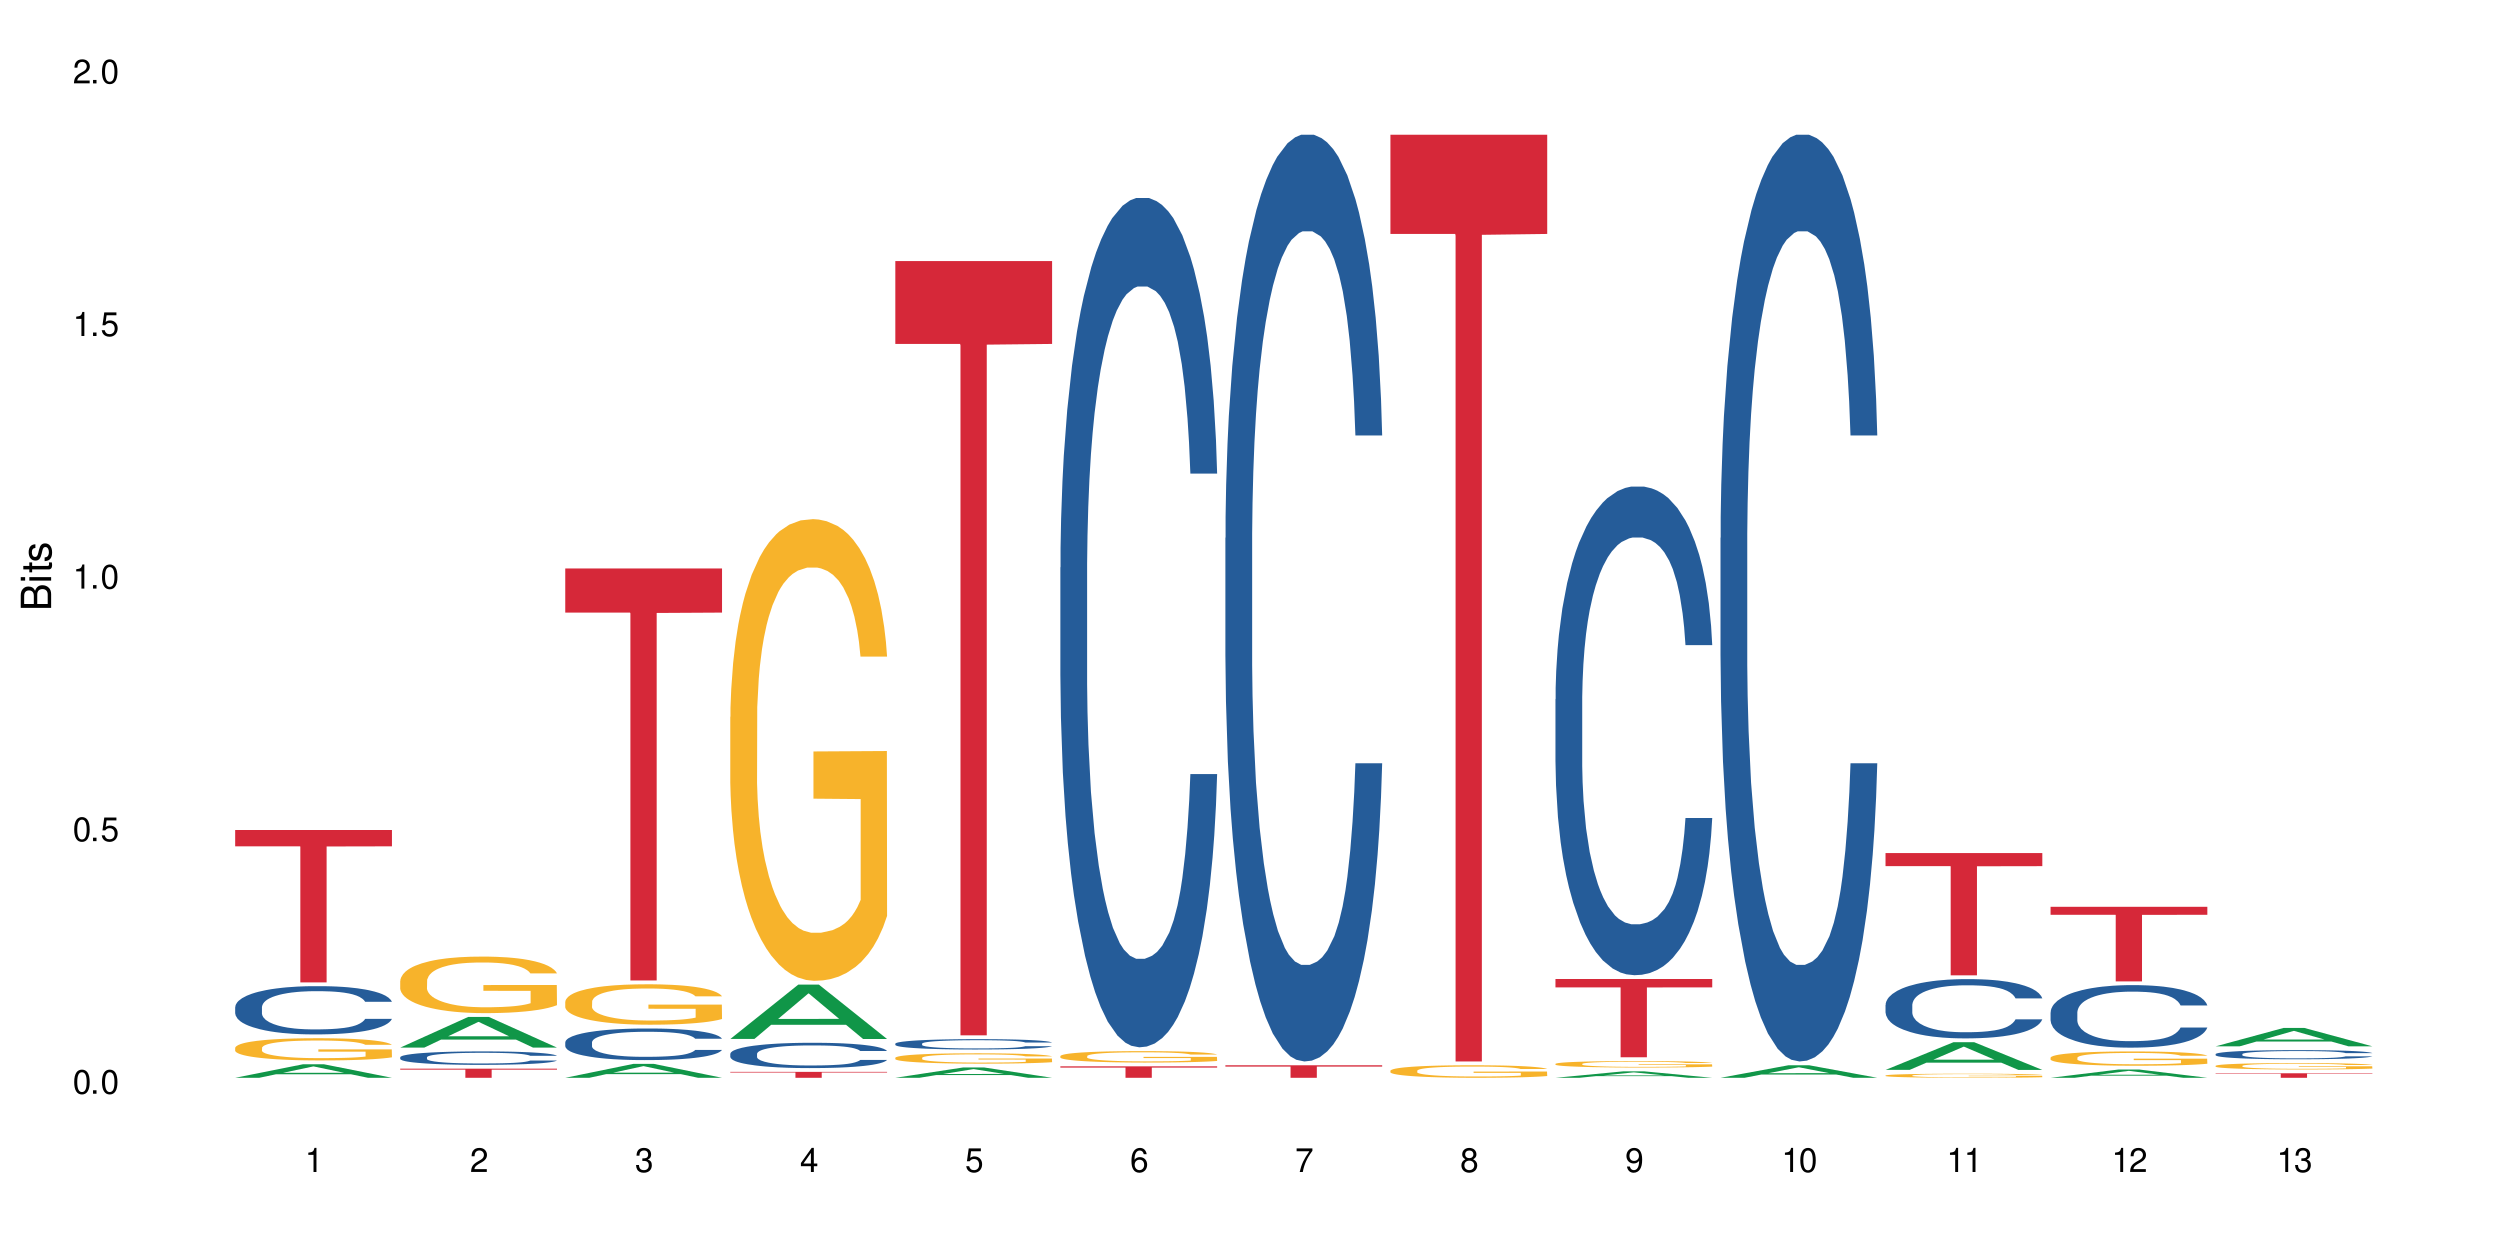 <?xml version="1.0" encoding="UTF-8"?>
<svg xmlns="http://www.w3.org/2000/svg" xmlns:xlink="http://www.w3.org/1999/xlink" width="720" height="360" viewBox="0 0 720 360">
<defs>
<g>
<g id="glyph-0-0">
</g>
<g id="glyph-0-1">
<path d="M 2.641 -6.938 C 2 -6.938 1.422 -6.656 1.078 -6.172 C 0.641 -5.562 0.406 -4.641 0.406 -3.359 C 0.406 -1.016 1.188 0.219 2.641 0.219 C 4.078 0.219 4.859 -1.016 4.859 -3.297 C 4.859 -4.641 4.656 -5.547 4.203 -6.172 C 3.844 -6.656 3.281 -6.938 2.641 -6.938 Z M 2.641 -6.188 C 3.547 -6.188 4 -5.25 4 -3.375 C 4 -1.406 3.562 -0.484 2.625 -0.484 C 1.734 -0.484 1.281 -1.438 1.281 -3.344 C 1.281 -5.25 1.734 -6.188 2.641 -6.188 Z M 2.641 -6.188 "/>
</g>
<g id="glyph-0-2">
<path d="M 1.828 -1 L 0.828 -1 L 0.828 0 L 1.828 0 Z M 1.828 -1 "/>
</g>
<g id="glyph-0-3">
<path d="M 4.562 -6.797 L 1.062 -6.797 L 0.547 -3.094 L 1.328 -3.094 C 1.719 -3.562 2.047 -3.734 2.578 -3.734 C 3.484 -3.734 4.062 -3.109 4.062 -2.094 C 4.062 -1.125 3.484 -0.531 2.578 -0.531 C 1.828 -0.531 1.375 -0.906 1.188 -1.672 L 0.328 -1.672 C 0.453 -1.109 0.547 -0.844 0.75 -0.594 C 1.125 -0.078 1.828 0.219 2.594 0.219 C 3.969 0.219 4.922 -0.781 4.922 -2.219 C 4.922 -3.562 4.031 -4.484 2.719 -4.484 C 2.25 -4.484 1.859 -4.359 1.469 -4.062 L 1.734 -5.969 L 4.562 -5.969 Z M 4.562 -6.797 "/>
</g>
<g id="glyph-0-4">
<path d="M 2.484 -4.938 L 2.484 0 L 3.328 0 L 3.328 -6.938 L 2.766 -6.938 C 2.469 -5.875 2.281 -5.734 0.984 -5.562 L 0.984 -4.938 Z M 2.484 -4.938 "/>
</g>
<g id="glyph-0-5">
<path d="M 4.859 -0.828 L 1.281 -0.828 C 1.359 -1.406 1.672 -1.781 2.5 -2.281 L 3.469 -2.828 C 4.406 -3.344 4.906 -4.062 4.906 -4.906 C 4.906 -5.484 4.672 -6.031 4.266 -6.406 C 3.859 -6.766 3.375 -6.938 2.719 -6.938 C 1.859 -6.938 1.219 -6.625 0.844 -6.031 C 0.609 -5.672 0.5 -5.234 0.484 -4.531 L 1.328 -4.531 C 1.359 -5.016 1.406 -5.281 1.531 -5.516 C 1.75 -5.938 2.188 -6.203 2.703 -6.203 C 3.469 -6.203 4.031 -5.641 4.031 -4.891 C 4.031 -4.344 3.719 -3.859 3.125 -3.516 L 2.234 -3 C 0.812 -2.172 0.406 -1.531 0.328 -0.016 L 4.859 -0.016 Z M 4.859 -0.828 "/>
</g>
<g id="glyph-0-6">
<path d="M 2.125 -3.188 L 2.578 -3.188 C 3.5 -3.188 3.984 -2.766 3.984 -1.922 C 3.984 -1.062 3.469 -0.531 2.594 -0.531 C 1.656 -0.531 1.203 -1 1.156 -2.016 L 0.312 -2.016 C 0.344 -1.453 0.438 -1.094 0.609 -0.781 C 0.953 -0.109 1.625 0.219 2.547 0.219 C 3.953 0.219 4.859 -0.625 4.859 -1.938 C 4.859 -2.828 4.516 -3.297 3.703 -3.594 C 4.344 -3.844 4.656 -4.328 4.656 -5.031 C 4.656 -6.219 3.875 -6.938 2.578 -6.938 C 1.203 -6.938 0.484 -6.172 0.453 -4.703 L 1.297 -4.703 C 1.312 -5.125 1.344 -5.359 1.453 -5.578 C 1.641 -5.969 2.062 -6.203 2.594 -6.203 C 3.344 -6.203 3.797 -5.75 3.797 -5 C 3.797 -4.516 3.609 -4.219 3.25 -4.047 C 3.016 -3.953 2.703 -3.922 2.125 -3.906 Z M 2.125 -3.188 "/>
</g>
<g id="glyph-0-7">
<path d="M 3.141 -1.672 L 3.141 0 L 3.984 0 L 3.984 -1.672 L 4.984 -1.672 L 4.984 -2.438 L 3.984 -2.438 L 3.984 -6.938 L 3.359 -6.938 L 0.266 -2.578 L 0.266 -1.672 Z M 3.141 -2.438 L 1 -2.438 L 3.141 -5.5 Z M 3.141 -2.438 "/>
</g>
<g id="glyph-0-8">
<path d="M 4.781 -5.125 C 4.609 -6.266 3.891 -6.938 2.844 -6.938 C 2.094 -6.938 1.422 -6.578 1.031 -5.953 C 0.594 -5.266 0.406 -4.422 0.406 -3.172 C 0.406 -2 0.578 -1.25 0.984 -0.641 C 1.359 -0.078 1.953 0.219 2.703 0.219 C 3.984 0.219 4.922 -0.75 4.922 -2.094 C 4.922 -3.375 4.062 -4.281 2.844 -4.281 C 2.172 -4.281 1.641 -4.031 1.281 -3.516 C 1.281 -5.234 1.828 -6.188 2.797 -6.188 C 3.391 -6.188 3.797 -5.797 3.938 -5.125 Z M 2.734 -3.531 C 3.547 -3.531 4.062 -2.953 4.062 -2.031 C 4.062 -1.156 3.484 -0.531 2.703 -0.531 C 1.922 -0.531 1.328 -1.188 1.328 -2.078 C 1.328 -2.938 1.906 -3.531 2.734 -3.531 Z M 2.734 -3.531 "/>
</g>
<g id="glyph-0-9">
<path d="M 4.984 -6.797 L 0.438 -6.797 L 0.438 -5.969 L 4.109 -5.969 C 2.5 -3.656 1.828 -2.234 1.328 0 L 2.219 0 C 2.594 -2.172 3.453 -4.047 4.984 -6.094 Z M 4.984 -6.797 "/>
</g>
<g id="glyph-0-10">
<path d="M 3.75 -3.656 C 4.469 -4.094 4.688 -4.438 4.688 -5.078 C 4.688 -6.172 3.844 -6.938 2.641 -6.938 C 1.438 -6.938 0.594 -6.172 0.594 -5.094 C 0.594 -4.438 0.812 -4.094 1.516 -3.656 C 0.734 -3.266 0.359 -2.703 0.359 -1.922 C 0.359 -0.656 1.281 0.219 2.641 0.219 C 3.984 0.219 4.922 -0.656 4.922 -1.922 C 4.922 -2.703 4.531 -3.266 3.75 -3.656 Z M 2.641 -6.188 C 3.359 -6.188 3.812 -5.75 3.812 -5.062 C 3.812 -4.406 3.344 -3.984 2.641 -3.984 C 1.922 -3.984 1.453 -4.406 1.453 -5.078 C 1.453 -5.75 1.922 -6.188 2.641 -6.188 Z M 2.641 -3.266 C 3.484 -3.266 4.062 -2.719 4.062 -1.906 C 4.062 -1.078 3.484 -0.531 2.625 -0.531 C 1.797 -0.531 1.219 -1.094 1.219 -1.906 C 1.219 -2.719 1.781 -3.266 2.641 -3.266 Z M 2.641 -3.266 "/>
</g>
<g id="glyph-0-11">
<path d="M 0.516 -1.578 C 0.672 -0.453 1.406 0.219 2.438 0.219 C 3.188 0.219 3.859 -0.141 4.266 -0.766 C 4.688 -1.453 4.891 -2.297 4.891 -3.547 C 4.891 -4.719 4.703 -5.453 4.312 -6.078 C 3.938 -6.641 3.344 -6.938 2.594 -6.938 C 1.297 -6.938 0.359 -5.969 0.359 -4.625 C 0.359 -3.344 1.234 -2.453 2.453 -2.453 C 3.094 -2.453 3.578 -2.672 4.016 -3.203 C 4 -1.484 3.469 -0.531 2.5 -0.531 C 1.906 -0.531 1.484 -0.906 1.359 -1.578 Z M 2.578 -6.203 C 3.375 -6.203 3.969 -5.531 3.969 -4.641 C 3.969 -3.797 3.391 -3.188 2.547 -3.188 C 1.734 -3.188 1.234 -3.766 1.234 -4.688 C 1.234 -5.562 1.797 -6.203 2.578 -6.203 Z M 2.578 -6.203 "/>
</g>
<g id="glyph-1-0">
</g>
<g id="glyph-1-1">
<path d="M 0 -0.953 L 0 -4.891 C 0 -5.719 -0.234 -6.344 -0.734 -6.797 C -1.188 -7.234 -1.812 -7.469 -2.5 -7.469 C -3.547 -7.469 -4.188 -7 -4.625 -5.875 C -4.984 -6.688 -5.625 -7.094 -6.531 -7.094 C -7.172 -7.094 -7.734 -6.859 -8.141 -6.391 C -8.562 -5.922 -8.75 -5.344 -8.75 -4.5 L -8.75 -0.953 Z M -4.984 -2.062 L -7.766 -2.062 L -7.766 -4.219 C -7.766 -4.844 -7.688 -5.203 -7.453 -5.5 C -7.219 -5.812 -6.859 -5.969 -6.375 -5.969 C -5.891 -5.969 -5.531 -5.812 -5.297 -5.5 C -5.062 -5.203 -4.984 -4.844 -4.984 -4.219 Z M -0.984 -2.062 L -4 -2.062 L -4 -4.781 C -4 -5.766 -3.438 -6.359 -2.484 -6.359 C -1.547 -6.359 -0.984 -5.766 -0.984 -4.781 Z M -0.984 -2.062 "/>
</g>
<g id="glyph-1-2">
<path d="M -6.281 -1.797 L -6.281 -0.797 L 0 -0.797 L 0 -1.797 Z M -8.75 -1.797 L -8.75 -0.797 L -7.484 -0.797 L -7.484 -1.797 Z M -8.75 -1.797 "/>
</g>
<g id="glyph-1-3">
<path d="M -6.281 -3.047 L -6.281 -2.016 L -8.016 -2.016 L -8.016 -1.016 L -6.281 -1.016 L -6.281 -0.172 L -5.469 -0.172 L -5.469 -1.016 L -0.719 -1.016 C -0.078 -1.016 0.281 -1.453 0.281 -2.234 C 0.281 -2.5 0.25 -2.719 0.188 -3.047 L -0.641 -3.047 C -0.609 -2.906 -0.594 -2.766 -0.594 -2.562 C -0.594 -2.141 -0.719 -2.016 -1.156 -2.016 L -5.469 -2.016 L -5.469 -3.047 Z M -6.281 -3.047 "/>
</g>
<g id="glyph-1-4">
<path d="M -4.531 -5.25 C -5.766 -5.25 -6.469 -4.422 -6.469 -2.969 C -6.469 -1.516 -5.719 -0.562 -4.547 -0.562 C -3.562 -0.562 -3.094 -1.062 -2.734 -2.562 L -2.516 -3.484 C -2.344 -4.188 -2.094 -4.469 -1.641 -4.469 C -1.047 -4.469 -0.641 -3.875 -0.641 -3 C -0.641 -2.453 -0.797 -2 -1.062 -1.75 C -1.25 -1.594 -1.422 -1.531 -1.875 -1.469 L -1.875 -0.406 C -0.422 -0.453 0.281 -1.266 0.281 -2.922 C 0.281 -4.5 -0.5 -5.516 -1.719 -5.516 C -2.656 -5.516 -3.172 -4.984 -3.469 -3.734 L -3.703 -2.766 C -3.891 -1.953 -4.156 -1.609 -4.594 -1.609 C -5.188 -1.609 -5.547 -2.125 -5.547 -2.938 C -5.547 -3.75 -5.203 -4.172 -4.531 -4.203 Z M -4.531 -5.25 "/>
</g>
</g>
</defs>
<rect x="-72" y="-36" width="864" height="432" fill="rgb(100%, 100%, 100%)" fill-opacity="1"/>
<path fill-rule="nonzero" fill="rgb(6.275%, 58.824%, 28.235%)" fill-opacity="1" d="M 67.73 310.402 L 67.777 310.398 L 87.316 306.5 L 93.25 306.5 L 112.883 310.406 L 105.984 310.406 L 101.066 309.387 L 79.5 309.387 L 74.676 310.402 L 67.73 310.402 L 81.574 308.965 L 99.086 308.961 L 90.355 307.137 L 90.258 307.133 L 90.164 307.145 L 81.527 308.961 L 81.574 308.965 Z M 67.73 310.402 "/>
<path fill-rule="nonzero" fill="rgb(14.51%, 36.078%, 60%)" fill-opacity="1" d="M 67.73 290.062 L 67.785 290.051 L 67.785 289.746 L 67.953 289.262 L 68.336 288.652 L 68.723 288.234 L 69.715 287.484 L 71.09 286.758 L 72.523 286.199 L 73.566 285.871 L 74.504 285.617 L 76.652 285.145 L 78.027 284.902 L 79.516 284.688 L 81.332 284.473 L 82.652 284.344 L 85.629 284.141 L 87.828 284.055 L 89.535 284.016 L 93.227 284.016 L 95.43 284.066 L 97.027 284.129 L 98.789 284.23 L 100.273 284.344 L 102.863 284.625 L 105.176 284.98 L 106.223 285.184 L 107.875 285.578 L 109.141 285.957 L 110.02 286.289 L 111.012 286.758 L 111.895 287.332 L 112.555 287.98 L 112.883 288.523 L 105.176 288.523 L 104.789 288.016 L 104.348 287.625 L 103.523 287.102 L 102.699 286.734 L 101.543 286.367 L 100.496 286.125 L 99.062 285.883 L 97.797 285.73 L 96.477 285.617 L 95.207 285.539 L 92.785 285.465 L 89.977 285.465 L 88.93 285.488 L 86.785 285.59 L 85.629 285.68 L 83.977 285.855 L 82.82 286.023 L 81.441 286.277 L 80.508 286.492 L 79.352 286.824 L 78.523 287.113 L 77.586 287.535 L 77.035 287.852 L 76.543 288.207 L 76.102 288.625 L 75.77 289.07 L 75.551 289.543 L 75.441 290 L 75.441 291.969 L 75.551 292.426 L 75.824 292.961 L 76.543 293.734 L 77.586 294.406 L 78.801 294.941 L 79.957 295.32 L 80.617 295.5 L 81.496 295.703 L 82.875 295.957 L 84.855 296.211 L 86.012 296.312 L 87.773 296.414 L 89.594 296.465 L 92.016 296.465 L 94.164 296.414 L 95.594 296.352 L 97.082 296.25 L 99.117 296.035 L 100.383 295.832 L 101.484 295.59 L 102.312 295.348 L 102.863 295.145 L 103.688 294.75 L 104.348 294.32 L 104.844 293.875 L 105.176 293.441 L 112.883 293.441 L 112.555 293.949 L 112.059 294.445 L 111.562 294.812 L 110.793 295.258 L 109.91 295.652 L 108.645 296.098 L 107.598 296.391 L 106.223 296.707 L 104.957 296.949 L 103.578 297.164 L 101.543 297.418 L 100.219 297.547 L 98.789 297.66 L 97.082 297.762 L 94.934 297.852 L 92.621 297.902 L 90.473 297.914 L 88.16 297.887 L 86.453 297.836 L 84.195 297.723 L 81.387 297.496 L 79.352 297.254 L 77.754 297.012 L 76.375 296.758 L 74.836 296.414 L 72.852 295.855 L 71.641 295.426 L 70.816 295.066 L 69.879 294.574 L 69.219 294.129 L 68.445 293.418 L 67.895 292.516 L 67.73 291.816 Z M 67.73 290.062 "/>
<path fill-rule="nonzero" fill="rgb(96.863%, 70.196%, 16.863%)" fill-opacity="1" d="M 67.73 301.746 L 67.785 301.742 L 67.785 301.625 L 68.008 301.363 L 68.559 301 L 69.273 300.699 L 70.043 300.469 L 70.539 300.344 L 71.367 300.168 L 72.082 300.039 L 73.898 299.777 L 76.211 299.531 L 77.477 299.426 L 78.91 299.328 L 80.945 299.215 L 81.883 299.176 L 84.746 299.082 L 87.996 299.023 L 91.574 299.004 L 93.227 299.012 L 95.484 299.035 L 98.566 299.098 L 100.328 299.156 L 101.707 299.215 L 103.137 299.293 L 104.898 299.41 L 106.551 299.547 L 107.875 299.688 L 109.195 299.863 L 110.297 300.051 L 111.234 300.258 L 112.059 300.504 L 112.555 300.707 L 112.883 300.91 L 105.23 300.91 L 104.789 300.707 L 104.293 300.547 L 103.469 300.355 L 102.641 300.215 L 101.816 300.105 L 100.273 299.953 L 98.953 299.859 L 97.301 299.777 L 95.703 299.723 L 93.887 299.688 L 92.785 299.676 L 89.867 299.676 L 87.223 299.719 L 85.684 299.766 L 84.582 299.812 L 83.039 299.898 L 82.102 299.969 L 81.551 300.016 L 79.902 300.199 L 78.801 300.363 L 78.195 300.473 L 77.422 300.648 L 76.871 300.805 L 76.266 301.039 L 75.938 301.215 L 75.496 301.613 L 75.441 302.664 L 75.605 302.887 L 75.938 303.129 L 76.375 303.34 L 77.035 303.562 L 77.699 303.73 L 78.855 303.957 L 79.844 304.109 L 80.617 304.211 L 82.102 304.367 L 82.707 304.422 L 84.141 304.527 L 85.629 304.609 L 87.445 304.68 L 88.82 304.715 L 91.023 304.742 L 93.832 304.742 L 97.137 304.707 L 99.227 304.66 L 100.66 304.613 L 101.598 304.574 L 102.754 304.508 L 103.578 304.449 L 104.348 304.387 L 105.285 304.285 L 105.285 302.887 L 91.684 302.883 L 91.684 302.227 L 112.828 302.223 L 112.883 304.508 L 111.727 304.668 L 110.297 304.816 L 108.918 304.934 L 107.488 305.035 L 105.449 305.145 L 103.797 305.215 L 101.266 305.297 L 98.953 305.352 L 96.531 305.387 L 94.383 305.402 L 91.852 305.41 L 89.594 305.398 L 87.168 305.363 L 85.242 305.316 L 83.48 305.258 L 81.719 305.18 L 79.516 305.059 L 78.082 304.957 L 76.598 304.836 L 75.109 304.691 L 73.789 304.531 L 72.906 304.41 L 72.027 304.27 L 71.09 304.094 L 70.207 303.895 L 69.547 303.711 L 68.941 303.508 L 68.5 303.316 L 68.062 303.051 L 67.84 302.84 L 67.73 302.66 Z M 67.73 301.746 "/>
<path fill-rule="nonzero" fill="rgb(83.922%, 15.686%, 22.353%)" fill-opacity="1" d="M 67.73 239.047 L 112.883 239.047 L 112.883 243.742 L 94.066 243.785 L 94.066 282.926 L 86.496 282.926 L 86.496 243.824 L 86.387 243.742 L 67.73 243.742 Z M 67.73 239.047 "/>
<path fill-rule="nonzero" fill="rgb(6.275%, 58.824%, 28.235%)" fill-opacity="1" d="M 115.262 301.707 L 115.309 301.699 L 134.848 292.875 L 140.781 292.875 L 160.414 301.715 L 153.516 301.715 L 148.598 299.406 L 127.031 299.406 L 122.207 301.707 L 115.262 301.707 L 129.105 298.453 L 146.617 298.445 L 137.887 294.32 L 137.789 294.312 L 137.691 294.336 L 129.059 298.445 L 129.105 298.453 Z M 115.262 301.707 "/>
<path fill-rule="nonzero" fill="rgb(14.51%, 36.078%, 60%)" fill-opacity="1" d="M 115.262 304.492 L 115.316 304.488 L 115.316 304.402 L 115.48 304.27 L 115.867 304.098 L 116.254 303.98 L 117.242 303.773 L 118.621 303.57 L 120.051 303.414 L 121.098 303.324 L 122.035 303.254 L 124.184 303.121 L 125.559 303.055 L 127.047 302.992 L 128.863 302.934 L 130.184 302.898 L 133.156 302.84 L 135.359 302.816 L 137.066 302.805 L 140.758 302.805 L 142.961 302.82 L 144.555 302.84 L 146.316 302.867 L 147.805 302.898 L 150.395 302.977 L 152.707 303.074 L 153.75 303.133 L 155.402 303.242 L 156.672 303.348 L 157.551 303.441 L 158.543 303.57 L 159.422 303.73 L 160.086 303.91 L 160.414 304.062 L 152.707 304.062 L 152.32 303.922 L 151.879 303.812 L 151.055 303.668 L 150.227 303.562 L 149.07 303.461 L 148.023 303.395 L 146.594 303.328 L 145.328 303.285 L 144.004 303.254 L 142.738 303.23 L 140.316 303.211 L 137.508 303.211 L 136.461 303.219 L 134.312 303.246 L 133.156 303.27 L 131.504 303.32 L 130.348 303.367 L 128.973 303.438 L 128.035 303.496 L 126.879 303.59 L 126.055 303.672 L 125.117 303.789 L 124.566 303.875 L 124.07 303.977 L 123.633 304.094 L 123.301 304.215 L 123.082 304.348 L 122.969 304.473 L 122.969 305.023 L 123.082 305.152 L 123.355 305.301 L 124.07 305.516 L 125.117 305.703 L 126.328 305.852 L 127.484 305.957 L 128.145 306.008 L 129.027 306.066 L 130.402 306.137 L 132.387 306.207 L 133.543 306.234 L 135.305 306.262 L 137.121 306.277 L 139.547 306.277 L 141.691 306.262 L 143.125 306.246 L 144.609 306.219 L 146.648 306.156 L 147.914 306.102 L 149.016 306.031 L 149.844 305.965 L 150.395 305.91 L 151.219 305.801 L 151.879 305.68 L 152.375 305.555 L 152.707 305.434 L 160.414 305.434 L 160.086 305.574 L 159.59 305.715 L 159.094 305.816 L 158.324 305.941 L 157.441 306.051 L 156.176 306.176 L 155.129 306.258 L 153.75 306.344 L 152.484 306.41 L 151.109 306.473 L 149.07 306.543 L 147.75 306.578 L 146.316 306.609 L 144.609 306.641 L 142.465 306.664 L 140.152 306.676 L 138.004 306.68 L 135.691 306.676 L 133.984 306.66 L 131.727 306.629 L 128.918 306.562 L 126.879 306.496 L 125.281 306.43 L 123.906 306.359 L 122.363 306.262 L 120.383 306.105 L 119.172 305.988 L 118.344 305.887 L 117.41 305.75 L 116.746 305.625 L 115.977 305.426 L 115.426 305.176 L 115.262 304.98 Z M 115.262 304.492 "/>
<path fill-rule="nonzero" fill="rgb(96.863%, 70.196%, 16.863%)" fill-opacity="1" d="M 115.262 282.473 L 115.316 282.457 L 115.316 282.16 L 115.535 281.488 L 116.086 280.566 L 116.805 279.809 L 117.574 279.215 L 118.07 278.902 L 118.895 278.453 L 119.609 278.129 L 121.43 277.457 L 123.742 276.832 L 125.008 276.566 L 126.438 276.312 L 128.477 276.031 L 129.414 275.926 L 132.277 275.688 L 135.523 275.539 L 139.105 275.496 L 140.758 275.508 L 143.016 275.57 L 146.098 275.73 L 147.859 275.883 L 149.238 276.031 L 150.668 276.223 L 152.43 276.52 L 154.082 276.879 L 155.402 277.234 L 156.727 277.68 L 157.828 278.156 L 158.762 278.68 L 159.59 279.301 L 160.086 279.824 L 160.414 280.344 L 152.762 280.344 L 152.32 279.824 L 151.824 279.422 L 151 278.93 L 150.172 278.574 L 149.348 278.289 L 147.805 277.902 L 146.484 277.668 L 144.832 277.457 L 143.234 277.324 L 141.418 277.234 L 140.316 277.203 L 137.398 277.203 L 134.754 277.309 L 133.211 277.43 L 132.109 277.547 L 130.57 277.77 L 129.633 277.949 L 129.082 278.066 L 127.43 278.527 L 126.328 278.945 L 125.723 279.227 L 124.953 279.676 L 124.402 280.074 L 123.797 280.672 L 123.465 281.117 L 123.023 282.129 L 122.969 284.809 L 123.137 285.371 L 123.465 285.98 L 123.906 286.52 L 124.566 287.082 L 125.227 287.516 L 126.383 288.094 L 127.375 288.48 L 128.145 288.734 L 129.633 289.137 L 130.238 289.27 L 131.672 289.539 L 133.156 289.746 L 134.973 289.926 L 136.352 290.012 L 138.555 290.09 L 141.363 290.09 L 144.668 290 L 146.758 289.879 L 148.191 289.762 L 149.125 289.656 L 150.281 289.492 L 151.109 289.344 L 151.879 289.18 L 152.816 288.926 L 152.816 285.371 L 139.215 285.355 L 139.215 283.691 L 160.359 283.676 L 160.414 289.492 L 159.258 289.895 L 157.828 290.281 L 156.449 290.578 L 155.02 290.832 L 152.98 291.113 L 151.328 291.293 L 148.797 291.5 L 146.484 291.637 L 144.059 291.723 L 141.914 291.77 L 139.379 291.785 L 137.121 291.754 L 134.699 291.664 L 132.773 291.547 L 131.012 291.398 L 129.246 291.203 L 127.047 290.891 L 125.613 290.637 L 124.125 290.324 L 122.641 289.953 L 121.316 289.551 L 120.438 289.238 L 119.555 288.883 L 118.621 288.438 L 117.738 287.93 L 117.078 287.469 L 116.473 286.949 L 116.031 286.457 L 115.59 285.789 L 115.371 285.254 L 115.262 284.793 Z M 115.262 282.473 "/>
<path fill-rule="nonzero" fill="rgb(83.922%, 15.686%, 22.353%)" fill-opacity="1" d="M 115.262 307.773 L 160.414 307.773 L 160.414 308.055 L 141.598 308.055 L 141.598 310.406 L 134.023 310.406 L 134.023 308.059 L 133.914 308.055 L 115.262 308.055 Z M 115.262 307.773 "/>
<path fill-rule="nonzero" fill="rgb(6.275%, 58.824%, 28.235%)" fill-opacity="1" d="M 162.793 310.402 L 162.84 310.398 L 182.379 306.402 L 188.312 306.402 L 207.945 310.406 L 201.047 310.406 L 196.125 309.359 L 174.562 309.359 L 169.738 310.402 L 162.793 310.402 L 176.637 308.926 L 194.148 308.926 L 185.418 307.055 L 185.32 307.051 L 185.223 307.062 L 176.59 308.926 L 176.637 308.926 Z M 162.793 310.402 "/>
<path fill-rule="nonzero" fill="rgb(14.51%, 36.078%, 60%)" fill-opacity="1" d="M 162.793 300.168 L 162.848 300.16 L 162.848 299.961 L 163.012 299.645 L 163.398 299.246 L 163.781 298.973 L 164.773 298.48 L 166.148 298.008 L 167.582 297.641 L 168.629 297.426 L 169.562 297.258 L 171.711 296.949 L 173.09 296.793 L 174.574 296.648 L 176.391 296.508 L 177.715 296.426 L 180.688 296.293 L 182.891 296.234 L 184.598 296.211 L 188.285 296.211 L 190.488 296.242 L 192.086 296.285 L 193.848 296.352 L 195.336 296.426 L 197.922 296.609 L 200.234 296.84 L 201.281 296.977 L 202.934 297.234 L 204.199 297.48 L 205.082 297.699 L 206.074 298.008 L 206.953 298.379 L 207.613 298.805 L 207.945 299.164 L 200.234 299.164 L 199.852 298.828 L 199.41 298.57 L 198.582 298.23 L 197.758 297.988 L 196.602 297.75 L 195.555 297.59 L 194.125 297.434 L 192.855 297.332 L 191.535 297.258 L 190.27 297.207 L 187.848 297.156 L 185.039 297.156 L 183.992 297.176 L 181.844 297.242 L 180.688 297.301 L 179.035 297.414 L 177.879 297.523 L 176.504 297.691 L 175.566 297.832 L 174.41 298.047 L 173.586 298.238 L 172.648 298.512 L 172.098 298.723 L 171.602 298.953 L 171.16 299.23 L 170.832 299.52 L 170.609 299.828 L 170.5 300.129 L 170.5 301.418 L 170.609 301.715 L 170.887 302.066 L 171.602 302.574 L 172.648 303.016 L 173.859 303.363 L 175.016 303.613 L 175.676 303.73 L 176.559 303.863 L 177.934 304.027 L 179.918 304.195 L 181.074 304.262 L 182.836 304.328 L 184.652 304.363 L 187.074 304.363 L 189.223 304.328 L 190.656 304.285 L 192.141 304.219 L 194.18 304.078 L 195.445 303.945 L 196.547 303.789 L 197.371 303.629 L 197.922 303.496 L 198.75 303.238 L 199.41 302.957 L 199.906 302.664 L 200.234 302.383 L 207.945 302.383 L 207.613 302.715 L 207.117 303.039 L 206.625 303.281 L 205.852 303.57 L 204.973 303.828 L 203.703 304.121 L 202.66 304.312 L 201.281 304.52 L 200.016 304.676 L 198.641 304.82 L 196.602 304.984 L 195.281 305.07 L 193.848 305.145 L 192.141 305.211 L 189.992 305.27 L 187.68 305.301 L 185.535 305.309 L 183.219 305.293 L 181.512 305.262 L 179.254 305.184 L 176.449 305.035 L 174.41 304.879 L 172.812 304.719 L 171.438 304.555 L 169.895 304.328 L 167.914 303.961 L 166.699 303.68 L 165.875 303.445 L 164.938 303.121 L 164.277 302.832 L 163.508 302.363 L 162.957 301.773 L 162.793 301.316 Z M 162.793 300.168 "/>
<path fill-rule="nonzero" fill="rgb(96.863%, 70.196%, 16.863%)" fill-opacity="1" d="M 162.793 288.461 L 162.848 288.449 L 162.848 288.234 L 163.066 287.758 L 163.617 287.098 L 164.332 286.555 L 165.105 286.129 L 165.602 285.906 L 166.426 285.586 L 167.141 285.352 L 168.957 284.875 L 171.27 284.426 L 172.539 284.234 L 173.969 284.055 L 176.008 283.852 L 176.941 283.777 L 179.805 283.609 L 183.055 283.504 L 186.633 283.469 L 188.285 283.48 L 190.543 283.523 L 193.629 283.641 L 195.391 283.746 L 196.766 283.852 L 198.199 283.992 L 199.961 284.203 L 201.613 284.461 L 202.934 284.715 L 204.254 285.035 L 205.355 285.375 L 206.293 285.746 L 207.117 286.195 L 207.613 286.566 L 207.945 286.938 L 200.289 286.938 L 199.852 286.566 L 199.355 286.277 L 198.527 285.926 L 197.703 285.672 L 196.875 285.469 L 195.336 285.195 L 194.012 285.023 L 192.363 284.875 L 190.766 284.777 L 188.949 284.715 L 187.848 284.695 L 184.926 284.695 L 182.285 284.77 L 180.742 284.852 L 179.641 284.938 L 178.098 285.098 L 177.164 285.227 L 176.613 285.312 L 174.961 285.641 L 173.859 285.938 L 173.254 286.141 L 172.484 286.461 L 171.934 286.746 L 171.328 287.172 L 170.996 287.492 L 170.555 288.215 L 170.5 290.129 L 170.664 290.535 L 170.996 290.969 L 171.438 291.352 L 172.098 291.758 L 172.758 292.066 L 173.914 292.48 L 174.906 292.758 L 175.676 292.938 L 177.164 293.227 L 177.77 293.32 L 179.199 293.512 L 180.688 293.66 L 182.504 293.789 L 183.883 293.852 L 186.082 293.906 L 188.891 293.906 L 192.195 293.844 L 194.289 293.758 L 195.719 293.672 L 196.656 293.598 L 197.812 293.48 L 198.641 293.375 L 199.41 293.258 L 200.348 293.074 L 200.348 290.535 L 186.746 290.523 L 186.746 289.332 L 207.891 289.32 L 207.945 293.48 L 206.789 293.77 L 205.355 294.043 L 203.98 294.258 L 202.547 294.438 L 200.512 294.641 L 198.859 294.766 L 196.324 294.918 L 194.012 295.012 L 191.59 295.074 L 189.441 295.109 L 186.91 295.117 L 184.652 295.098 L 182.23 295.035 L 180.301 294.949 L 178.539 294.844 L 176.777 294.703 L 174.574 294.48 L 173.145 294.301 L 171.656 294.074 L 170.172 293.809 L 168.848 293.523 L 167.969 293.301 L 167.086 293.043 L 166.148 292.727 L 165.27 292.363 L 164.609 292.035 L 164.004 291.66 L 163.562 291.309 L 163.121 290.832 L 162.902 290.449 L 162.793 290.117 Z M 162.793 288.461 "/>
<path fill-rule="nonzero" fill="rgb(83.922%, 15.686%, 22.353%)" fill-opacity="1" d="M 162.793 163.723 L 207.945 163.723 L 207.945 176.426 L 189.125 176.535 L 189.125 282.379 L 181.555 282.379 L 181.555 176.648 L 181.445 176.426 L 162.793 176.426 Z M 162.793 163.723 "/>
<path fill-rule="nonzero" fill="rgb(6.275%, 58.824%, 28.235%)" fill-opacity="1" d="M 210.32 299.219 L 210.371 299.203 L 229.906 283.566 L 235.84 283.566 L 255.477 299.234 L 248.578 299.234 L 243.656 295.145 L 222.094 295.145 L 217.27 299.219 L 210.32 299.219 L 224.168 293.453 L 241.68 293.438 L 232.945 286.125 L 232.852 286.113 L 232.754 286.156 L 224.117 293.438 L 224.168 293.453 Z M 210.32 299.219 "/>
<path fill-rule="nonzero" fill="rgb(14.51%, 36.078%, 60%)" fill-opacity="1" d="M 210.32 303.496 L 210.375 303.488 L 210.375 303.328 L 210.543 303.074 L 210.926 302.758 L 211.312 302.535 L 212.305 302.145 L 213.68 301.762 L 215.113 301.469 L 216.16 301.297 L 217.094 301.164 L 219.242 300.918 L 220.617 300.789 L 222.105 300.676 L 223.922 300.562 L 225.246 300.496 L 228.219 300.391 L 230.422 300.344 L 232.129 300.324 L 235.816 300.324 L 238.02 300.352 L 239.617 300.383 L 241.379 300.438 L 242.863 300.496 L 245.453 300.645 L 247.766 300.832 L 248.812 300.938 L 250.465 301.145 L 251.73 301.344 L 252.613 301.516 L 253.602 301.762 L 254.484 302.062 L 255.145 302.402 L 255.477 302.691 L 247.766 302.691 L 247.379 302.422 L 246.941 302.215 L 246.113 301.945 L 245.289 301.75 L 244.133 301.559 L 243.086 301.43 L 241.652 301.305 L 240.387 301.223 L 239.066 301.164 L 237.801 301.125 L 235.375 301.086 L 232.566 301.086 L 231.523 301.098 L 229.375 301.152 L 228.219 301.199 L 226.566 301.289 L 225.41 301.379 L 224.031 301.512 L 223.098 301.625 L 221.941 301.797 L 221.113 301.949 L 220.18 302.168 L 219.629 302.336 L 219.133 302.523 L 218.691 302.742 L 218.359 302.977 L 218.141 303.223 L 218.031 303.461 L 218.031 304.496 L 218.141 304.734 L 218.418 305.016 L 219.133 305.422 L 220.18 305.773 L 221.391 306.055 L 222.547 306.254 L 223.207 306.348 L 224.086 306.453 L 225.465 306.586 L 227.445 306.719 L 228.602 306.773 L 230.367 306.828 L 232.184 306.852 L 234.605 306.852 L 236.754 306.828 L 238.184 306.793 L 239.672 306.738 L 241.707 306.625 L 242.977 306.52 L 244.078 306.395 L 244.902 306.266 L 245.453 306.16 L 246.277 305.953 L 246.941 305.727 L 247.438 305.496 L 247.766 305.27 L 255.477 305.27 L 255.145 305.535 L 254.648 305.793 L 254.152 305.988 L 253.383 306.219 L 252.5 306.426 L 251.234 306.66 L 250.188 306.812 L 248.812 306.98 L 247.547 307.105 L 246.168 307.219 L 244.133 307.352 L 242.809 307.418 L 241.379 307.48 L 239.672 307.531 L 237.523 307.578 L 235.211 307.605 L 233.062 307.613 L 230.75 307.598 L 229.043 307.574 L 226.785 307.512 L 223.977 307.395 L 221.941 307.266 L 220.344 307.141 L 218.965 307.008 L 217.426 306.828 L 215.441 306.535 L 214.23 306.309 L 213.406 306.121 L 212.469 305.859 L 211.809 305.629 L 211.039 305.254 L 210.488 304.781 L 210.32 304.414 Z M 210.32 303.496 "/>
<path fill-rule="nonzero" fill="rgb(96.863%, 70.196%, 16.863%)" fill-opacity="1" d="M 210.32 206.457 L 210.375 206.336 L 210.375 203.91 L 210.598 198.445 L 211.148 190.914 L 211.863 184.723 L 212.633 179.863 L 213.129 177.316 L 213.957 173.672 L 214.672 171 L 216.488 165.535 L 218.801 160.434 L 220.066 158.25 L 221.5 156.184 L 223.539 153.879 L 224.473 153.027 L 227.336 151.086 L 230.586 149.871 L 234.164 149.508 L 235.816 149.629 L 238.074 150.113 L 241.156 151.449 L 242.922 152.664 L 244.297 153.879 L 245.73 155.457 L 247.492 157.887 L 249.145 160.801 L 250.465 163.715 L 251.785 167.355 L 252.887 171.242 L 253.824 175.492 L 254.648 180.594 L 255.145 184.844 L 255.477 189.094 L 247.82 189.094 L 247.379 184.844 L 246.887 181.566 L 246.059 177.559 L 245.234 174.645 L 244.406 172.336 L 242.863 169.18 L 241.543 167.234 L 239.891 165.535 L 238.293 164.441 L 236.477 163.715 L 235.375 163.473 L 232.457 163.473 L 229.816 164.32 L 228.273 165.293 L 227.172 166.266 L 225.629 168.086 L 224.695 169.543 L 224.145 170.516 L 222.492 174.277 L 221.391 177.68 L 220.785 179.984 L 220.012 183.629 L 219.461 186.906 L 218.855 191.766 L 218.527 195.41 L 218.086 203.664 L 218.031 225.523 L 218.195 230.137 L 218.527 235.117 L 218.965 239.488 L 219.629 244.102 L 220.289 247.625 L 221.445 252.359 L 222.438 255.52 L 223.207 257.582 L 224.695 260.859 L 225.301 261.953 L 226.73 264.141 L 228.219 265.84 L 230.035 267.297 L 231.41 268.027 L 233.613 268.633 L 236.422 268.633 L 239.727 267.902 L 241.82 266.934 L 243.25 265.961 L 244.188 265.109 L 245.344 263.777 L 246.168 262.562 L 246.941 261.227 L 247.875 259.16 L 247.875 230.137 L 234.273 230.016 L 234.273 216.418 L 255.422 216.293 L 255.477 263.777 L 254.32 267.055 L 252.887 270.211 L 251.512 272.641 L 250.078 274.703 L 248.043 277.012 L 246.391 278.469 L 243.855 280.168 L 241.543 281.262 L 239.121 281.992 L 236.973 282.355 L 234.441 282.477 L 232.184 282.234 L 229.758 281.504 L 227.832 280.535 L 226.07 279.32 L 224.309 277.742 L 222.105 275.191 L 220.672 273.125 L 219.188 270.574 L 217.699 267.539 L 216.379 264.262 L 215.496 261.711 L 214.617 258.797 L 213.68 255.152 L 212.801 251.023 L 212.137 247.262 L 211.531 243.012 L 211.094 239.004 L 210.652 233.539 L 210.43 229.168 L 210.32 225.402 Z M 210.32 206.457 "/>
<path fill-rule="nonzero" fill="rgb(83.922%, 15.686%, 22.353%)" fill-opacity="1" d="M 210.32 308.703 L 255.477 308.703 L 255.477 308.887 L 236.656 308.887 L 236.656 310.406 L 229.086 310.406 L 229.086 308.891 L 228.977 308.887 L 210.32 308.887 Z M 210.32 308.703 "/>
<path fill-rule="nonzero" fill="rgb(6.275%, 58.824%, 28.235%)" fill-opacity="1" d="M 257.852 310.402 L 257.898 310.398 L 277.438 307.422 L 283.371 307.422 L 303.004 310.406 L 296.105 310.406 L 291.188 309.625 L 269.621 309.625 L 264.797 310.402 L 257.852 310.402 L 271.695 309.305 L 289.207 309.301 L 280.477 307.91 L 280.379 307.906 L 280.285 307.914 L 271.648 309.301 L 271.695 309.305 Z M 257.852 310.402 "/>
<path fill-rule="nonzero" fill="rgb(14.51%, 36.078%, 60%)" fill-opacity="1" d="M 257.852 300.57 L 257.906 300.57 L 257.906 300.504 L 258.07 300.398 L 258.457 300.27 L 258.844 300.18 L 259.832 300.016 L 261.211 299.863 L 262.641 299.742 L 263.688 299.672 L 264.625 299.617 L 266.773 299.516 L 268.148 299.465 L 269.637 299.418 L 271.453 299.371 L 272.773 299.344 L 275.746 299.301 L 277.949 299.281 L 279.656 299.273 L 283.348 299.273 L 285.551 299.285 L 287.145 299.297 L 288.91 299.32 L 290.395 299.344 L 292.984 299.402 L 295.297 299.48 L 296.344 299.523 L 297.996 299.609 L 299.262 299.691 L 300.141 299.762 L 301.133 299.863 L 302.016 299.984 L 302.676 300.125 L 303.004 300.242 L 295.297 300.242 L 294.91 300.133 L 294.469 300.047 L 293.645 299.938 L 292.816 299.855 L 291.66 299.777 L 290.617 299.727 L 289.184 299.676 L 287.918 299.641 L 286.598 299.617 L 285.328 299.602 L 282.906 299.582 L 280.098 299.582 L 279.051 299.59 L 276.902 299.609 L 275.746 299.629 L 274.098 299.668 L 272.941 299.703 L 271.562 299.758 L 270.625 299.805 L 269.469 299.875 L 268.645 299.938 L 267.707 300.027 L 267.156 300.098 L 266.66 300.172 L 266.223 300.262 L 265.891 300.359 L 265.672 300.461 L 265.562 300.559 L 265.562 300.98 L 265.672 301.078 L 265.945 301.191 L 266.66 301.359 L 267.707 301.504 L 268.918 301.617 L 270.074 301.699 L 270.738 301.738 L 271.617 301.781 L 272.996 301.836 L 274.977 301.891 L 276.133 301.914 L 277.895 301.934 L 279.711 301.945 L 282.137 301.945 L 284.281 301.934 L 285.715 301.922 L 287.203 301.898 L 289.238 301.852 L 290.504 301.809 L 291.605 301.758 L 292.434 301.707 L 292.984 301.664 L 293.809 301.578 L 294.469 301.484 L 294.965 301.391 L 295.297 301.297 L 303.004 301.297 L 302.676 301.406 L 302.18 301.512 L 301.684 301.59 L 300.914 301.688 L 300.031 301.77 L 298.766 301.867 L 297.719 301.93 L 296.344 301.996 L 295.074 302.051 L 293.699 302.098 L 291.66 302.148 L 290.34 302.176 L 288.91 302.203 L 287.203 302.223 L 285.055 302.242 L 282.742 302.254 L 280.594 302.258 L 278.281 302.25 L 276.574 302.242 L 274.316 302.215 L 271.508 302.168 L 269.469 302.113 L 267.875 302.062 L 266.496 302.008 L 264.953 301.934 L 262.973 301.816 L 261.762 301.723 L 260.934 301.645 L 260 301.539 L 259.34 301.445 L 258.566 301.293 L 258.016 301.098 L 257.852 300.949 Z M 257.852 300.57 "/>
<path fill-rule="nonzero" fill="rgb(96.863%, 70.196%, 16.863%)" fill-opacity="1" d="M 257.852 304.625 L 257.906 304.621 L 257.906 304.566 L 258.125 304.445 L 258.676 304.277 L 259.395 304.137 L 260.164 304.027 L 260.66 303.973 L 261.484 303.891 L 262.203 303.828 L 264.02 303.707 L 266.332 303.594 L 267.598 303.543 L 269.031 303.496 L 271.066 303.445 L 272.004 303.426 L 274.867 303.383 L 278.117 303.355 L 281.695 303.348 L 283.348 303.352 L 285.605 303.359 L 288.688 303.391 L 290.449 303.418 L 291.828 303.445 L 293.258 303.48 L 295.02 303.535 L 296.672 303.602 L 297.996 303.668 L 299.316 303.746 L 300.418 303.836 L 301.352 303.93 L 302.18 304.047 L 302.676 304.141 L 303.004 304.234 L 295.352 304.234 L 294.91 304.141 L 294.414 304.066 L 293.59 303.977 L 292.762 303.91 L 291.938 303.859 L 290.395 303.789 L 289.074 303.746 L 287.422 303.707 L 285.824 303.684 L 284.008 303.668 L 282.906 303.66 L 279.988 303.66 L 277.344 303.68 L 275.805 303.703 L 274.703 303.723 L 273.16 303.766 L 272.223 303.797 L 271.672 303.82 L 270.02 303.902 L 268.918 303.98 L 268.312 304.031 L 267.543 304.113 L 266.992 304.188 L 266.387 304.297 L 266.055 304.379 L 265.617 304.562 L 265.562 305.055 L 265.727 305.156 L 266.055 305.27 L 266.496 305.367 L 267.156 305.469 L 267.82 305.551 L 268.977 305.656 L 269.965 305.727 L 270.738 305.773 L 272.223 305.848 L 272.828 305.871 L 274.262 305.918 L 275.746 305.957 L 277.566 305.992 L 278.941 306.008 L 281.145 306.02 L 283.953 306.02 L 287.258 306.004 L 289.348 305.98 L 290.781 305.961 L 291.719 305.941 L 292.875 305.91 L 293.699 305.883 L 294.469 305.855 L 295.406 305.809 L 295.406 305.156 L 281.805 305.152 L 281.805 304.848 L 302.949 304.848 L 303.004 305.91 L 301.848 305.984 L 300.418 306.055 L 299.039 306.109 L 297.609 306.156 L 295.57 306.207 L 293.918 306.242 L 291.387 306.281 L 289.074 306.305 L 286.652 306.32 L 284.504 306.328 L 281.969 306.332 L 279.711 306.324 L 277.289 306.309 L 275.363 306.289 L 273.602 306.262 L 271.84 306.227 L 269.637 306.168 L 268.203 306.121 L 266.719 306.062 L 265.23 305.996 L 263.91 305.922 L 263.027 305.863 L 262.148 305.801 L 261.211 305.719 L 260.328 305.625 L 259.668 305.539 L 259.062 305.445 L 258.621 305.355 L 258.184 305.234 L 257.961 305.137 L 257.852 305.051 Z M 257.852 304.625 "/>
<path fill-rule="nonzero" fill="rgb(83.922%, 15.686%, 22.353%)" fill-opacity="1" d="M 257.852 75.18 L 303.004 75.18 L 303.004 99.051 L 284.188 99.258 L 284.188 298.184 L 276.617 298.184 L 276.617 99.469 L 276.504 99.051 L 257.852 99.051 Z M 257.852 75.18 "/>
<path fill-rule="nonzero" fill="rgb(14.51%, 36.078%, 60%)" fill-opacity="1" d="M 305.383 163.453 L 305.438 163.23 L 305.438 157.863 L 305.602 149.367 L 305.988 138.637 L 306.371 131.258 L 307.363 118.066 L 308.742 105.32 L 310.172 95.484 L 311.219 89.668 L 312.156 85.199 L 314.301 76.926 L 315.68 72.676 L 317.164 68.875 L 318.984 65.074 L 320.305 62.84 L 323.277 59.262 L 325.48 57.695 L 327.188 57.023 L 330.879 57.023 L 333.078 57.918 L 334.676 59.039 L 336.438 60.828 L 337.926 62.84 L 340.512 67.758 L 342.828 74.02 L 343.871 77.594 L 345.523 84.527 L 346.789 91.234 L 347.672 97.047 L 348.664 105.32 L 349.543 115.383 L 350.203 126.785 L 350.535 136.398 L 342.828 136.398 L 342.441 127.457 L 342 120.523 L 341.176 111.355 L 340.348 104.875 L 339.191 98.391 L 338.145 94.141 L 336.715 89.895 L 335.449 87.211 L 334.125 85.199 L 332.859 83.855 L 330.438 82.516 L 327.629 82.516 L 326.582 82.961 L 324.434 84.75 L 323.277 86.316 L 321.625 89.445 L 320.469 92.352 L 319.094 96.824 L 318.156 100.625 L 317 106.438 L 316.176 111.582 L 315.238 118.961 L 314.688 124.551 L 314.191 130.809 L 313.75 138.188 L 313.422 146.012 L 313.199 154.285 L 313.09 162.336 L 313.09 196.992 L 313.199 205.039 L 313.477 214.43 L 314.191 228.07 L 315.238 239.922 L 316.449 249.312 L 317.605 256.02 L 318.266 259.148 L 319.148 262.727 L 320.523 267.199 L 322.508 271.668 L 323.664 273.457 L 325.426 275.246 L 327.242 276.141 L 329.664 276.141 L 331.812 275.246 L 333.246 274.129 L 334.73 272.34 L 336.77 268.539 L 338.035 264.961 L 339.137 260.715 L 339.961 256.465 L 340.512 252.887 L 341.34 245.957 L 342 238.355 L 342.496 230.531 L 342.828 222.926 L 350.535 222.926 L 350.203 231.871 L 349.711 240.59 L 349.215 247.074 L 348.441 254.902 L 347.562 261.832 L 346.297 269.656 L 345.25 274.801 L 343.871 280.391 L 342.605 284.637 L 341.23 288.438 L 339.191 292.91 L 337.871 295.148 L 336.438 297.16 L 334.73 298.949 L 332.586 300.512 L 330.27 301.406 L 328.125 301.629 L 325.812 301.184 L 324.105 300.289 L 321.848 298.277 L 319.039 294.254 L 317 290.004 L 315.402 285.758 L 314.027 281.285 L 312.484 275.246 L 310.504 265.41 L 309.293 257.809 L 308.465 251.547 L 307.531 242.828 L 306.867 235 L 306.098 222.48 L 305.547 206.605 L 305.383 194.309 Z M 305.383 163.453 "/>
<path fill-rule="nonzero" fill="rgb(96.863%, 70.196%, 16.863%)" fill-opacity="1" d="M 305.383 304.133 L 305.438 304.129 L 305.438 304.07 L 305.656 303.934 L 306.207 303.75 L 306.922 303.594 L 307.695 303.473 L 308.191 303.41 L 309.016 303.32 L 309.73 303.254 L 311.551 303.117 L 313.863 302.992 L 315.129 302.938 L 316.559 302.887 L 318.598 302.828 L 319.535 302.809 L 322.398 302.762 L 325.645 302.73 L 329.227 302.723 L 330.879 302.723 L 333.137 302.738 L 336.219 302.77 L 337.98 302.801 L 339.355 302.828 L 340.789 302.867 L 342.551 302.93 L 344.203 303 L 345.523 303.074 L 346.848 303.164 L 347.949 303.262 L 348.883 303.367 L 349.711 303.492 L 350.203 303.598 L 350.535 303.703 L 342.883 303.703 L 342.441 303.598 L 341.945 303.516 L 341.121 303.418 L 340.293 303.344 L 339.469 303.289 L 337.926 303.211 L 336.605 303.16 L 334.953 303.117 L 333.355 303.09 L 331.539 303.074 L 330.438 303.066 L 327.52 303.066 L 324.875 303.09 L 323.332 303.113 L 322.23 303.137 L 320.691 303.184 L 319.754 303.219 L 319.203 303.242 L 317.551 303.336 L 316.449 303.422 L 315.844 303.477 L 315.074 303.566 L 314.523 303.648 L 313.918 303.77 L 313.586 303.859 L 313.145 304.062 L 313.09 304.605 L 313.258 304.719 L 313.586 304.844 L 314.027 304.953 L 314.688 305.066 L 315.348 305.152 L 316.504 305.273 L 317.496 305.352 L 318.266 305.402 L 319.754 305.48 L 320.359 305.508 L 321.793 305.562 L 323.277 305.605 L 325.094 305.641 L 326.473 305.66 L 328.676 305.676 L 331.484 305.676 L 334.785 305.656 L 336.879 305.633 L 338.312 305.609 L 339.246 305.586 L 340.402 305.555 L 341.23 305.523 L 342 305.492 L 342.938 305.441 L 342.938 304.719 L 329.336 304.719 L 329.336 304.379 L 350.48 304.379 L 350.535 305.555 L 349.379 305.637 L 347.949 305.715 L 346.57 305.773 L 345.141 305.824 L 343.102 305.883 L 341.449 305.918 L 338.918 305.961 L 336.605 305.988 L 334.18 306.008 L 332.035 306.016 L 329.5 306.02 L 327.242 306.012 L 324.82 305.992 L 322.895 305.969 L 321.129 305.941 L 319.367 305.902 L 317.164 305.836 L 315.734 305.785 L 314.246 305.723 L 312.762 305.648 L 311.438 305.566 L 310.559 305.504 L 309.676 305.43 L 308.742 305.34 L 307.859 305.238 L 307.199 305.145 L 306.594 305.039 L 306.152 304.941 L 305.711 304.805 L 305.492 304.695 L 305.383 304.602 Z M 305.383 304.133 "/>
<path fill-rule="nonzero" fill="rgb(83.922%, 15.686%, 22.353%)" fill-opacity="1" d="M 305.383 307.109 L 350.535 307.109 L 350.535 307.461 L 331.719 307.465 L 331.719 310.406 L 324.145 310.406 L 324.145 307.469 L 324.035 307.461 L 305.383 307.461 Z M 305.383 307.109 "/>
<path fill-rule="nonzero" fill="rgb(14.51%, 36.078%, 60%)" fill-opacity="1" d="M 352.91 154.934 L 352.969 154.691 L 352.969 148.836 L 353.133 139.566 L 353.52 127.855 L 353.902 119.805 L 354.895 105.41 L 356.27 91.504 L 357.703 80.77 L 358.75 74.426 L 359.684 69.547 L 361.832 60.52 L 363.211 55.887 L 364.695 51.738 L 366.512 47.59 L 367.836 45.152 L 370.809 41.246 L 373.012 39.539 L 374.719 38.809 L 378.406 38.809 L 380.609 39.785 L 382.207 41.004 L 383.969 42.953 L 385.457 45.152 L 388.043 50.52 L 390.355 57.348 L 391.402 61.254 L 393.055 68.816 L 394.32 76.133 L 395.203 82.477 L 396.195 91.504 L 397.074 102.48 L 397.734 114.926 L 398.066 125.414 L 390.355 125.414 L 389.973 115.656 L 389.531 108.094 L 388.703 98.09 L 387.879 91.016 L 386.723 83.941 L 385.676 79.305 L 384.246 74.672 L 382.977 71.742 L 381.656 69.547 L 380.391 68.082 L 377.965 66.621 L 375.16 66.621 L 374.113 67.105 L 371.965 69.059 L 370.809 70.766 L 369.156 74.184 L 368 77.355 L 366.625 82.234 L 365.688 86.379 L 364.531 92.723 L 363.703 98.336 L 362.77 106.387 L 362.219 112.484 L 361.723 119.316 L 361.281 127.367 L 360.953 135.906 L 360.73 144.934 L 360.621 153.715 L 360.621 191.527 L 360.73 200.312 L 361.008 210.559 L 361.723 225.441 L 362.77 238.371 L 363.98 248.617 L 365.137 255.934 L 365.797 259.352 L 366.68 263.254 L 368.055 268.133 L 370.039 273.012 L 371.195 274.965 L 372.957 276.918 L 374.773 277.891 L 377.195 277.891 L 379.344 276.918 L 380.773 275.695 L 382.262 273.746 L 384.301 269.598 L 385.566 265.695 L 386.668 261.059 L 387.492 256.422 L 388.043 252.52 L 388.871 244.957 L 389.531 236.664 L 390.027 228.125 L 390.355 219.828 L 398.066 219.828 L 397.734 229.586 L 397.238 239.102 L 396.742 246.176 L 395.973 254.715 L 395.094 262.277 L 393.824 270.816 L 392.781 276.43 L 391.402 282.527 L 390.137 287.164 L 388.758 291.309 L 386.723 296.188 L 385.402 298.629 L 383.969 300.824 L 382.262 302.777 L 380.113 304.484 L 377.801 305.461 L 375.652 305.703 L 373.34 305.215 L 371.633 304.242 L 369.375 302.043 L 366.566 297.652 L 364.531 293.02 L 362.934 288.383 L 361.559 283.504 L 360.016 276.918 L 358.031 266.184 L 356.82 257.887 L 355.996 251.055 L 355.059 241.543 L 354.398 233.004 L 353.629 219.34 L 353.078 202.02 L 352.91 188.602 Z M 352.91 154.934 "/>
<path fill-rule="nonzero" fill="rgb(83.922%, 15.686%, 22.353%)" fill-opacity="1" d="M 352.91 306.793 L 398.066 306.793 L 398.066 307.18 L 379.246 307.184 L 379.246 310.406 L 371.676 310.406 L 371.676 307.188 L 371.566 307.18 L 352.91 307.18 Z M 352.91 306.793 "/>
<path fill-rule="nonzero" fill="rgb(96.863%, 70.196%, 16.863%)" fill-opacity="1" d="M 400.441 308.34 L 400.496 308.34 L 400.496 308.273 L 400.719 308.125 L 401.27 307.918 L 401.984 307.75 L 402.754 307.621 L 403.25 307.551 L 404.078 307.449 L 404.793 307.379 L 406.609 307.23 L 408.922 307.09 L 410.188 307.031 L 411.621 306.977 L 413.656 306.914 L 414.594 306.891 L 417.457 306.836 L 420.707 306.805 L 424.285 306.793 L 425.938 306.797 L 428.195 306.812 L 431.277 306.848 L 433.039 306.879 L 434.418 306.914 L 435.848 306.957 L 437.609 307.023 L 439.262 307.102 L 440.586 307.18 L 441.906 307.281 L 443.008 307.387 L 443.945 307.5 L 444.77 307.641 L 445.266 307.754 L 445.598 307.871 L 437.941 307.871 L 437.5 307.754 L 437.004 307.664 L 436.18 307.555 L 435.355 307.477 L 434.527 307.414 L 432.984 307.328 L 431.664 307.277 L 430.012 307.23 L 428.414 307.199 L 426.598 307.18 L 425.496 307.176 L 422.578 307.176 L 419.934 307.195 L 418.395 307.223 L 417.293 307.25 L 415.75 307.301 L 414.812 307.34 L 414.262 307.367 L 412.613 307.469 L 411.512 307.559 L 410.906 307.621 L 410.133 307.723 L 409.582 307.809 L 408.977 307.941 L 408.648 308.043 L 408.207 308.266 L 408.152 308.859 L 408.316 308.984 L 408.648 309.121 L 409.086 309.238 L 409.75 309.363 L 410.41 309.461 L 411.566 309.586 L 412.555 309.672 L 413.328 309.73 L 414.812 309.82 L 415.422 309.848 L 416.852 309.906 L 418.34 309.953 L 420.156 309.992 L 421.531 310.012 L 423.734 310.031 L 426.543 310.031 L 429.848 310.012 L 431.941 309.984 L 433.371 309.957 L 434.309 309.934 L 435.465 309.898 L 436.289 309.863 L 437.062 309.828 L 437.996 309.773 L 437.996 308.984 L 424.395 308.98 L 424.395 308.613 L 445.539 308.609 L 445.598 309.898 L 444.438 309.988 L 443.008 310.074 L 441.633 310.137 L 440.199 310.195 L 438.16 310.258 L 436.512 310.297 L 433.977 310.344 L 431.664 310.371 L 429.242 310.391 L 427.094 310.402 L 424.562 310.406 L 422.305 310.398 L 419.879 310.379 L 417.953 310.352 L 416.191 310.32 L 414.43 310.277 L 412.227 310.207 L 410.793 310.152 L 409.309 310.082 L 407.82 310 L 406.5 309.91 L 405.617 309.84 L 404.738 309.762 L 403.801 309.664 L 402.922 309.551 L 402.258 309.449 L 401.652 309.332 L 401.215 309.227 L 400.773 309.078 L 400.551 308.957 L 400.441 308.855 Z M 400.441 308.34 "/>
<path fill-rule="nonzero" fill="rgb(83.922%, 15.686%, 22.353%)" fill-opacity="1" d="M 400.441 38.809 L 445.598 38.809 L 445.598 67.375 L 426.777 67.629 L 426.777 305.703 L 419.207 305.703 L 419.207 67.879 L 419.098 67.375 L 400.441 67.375 Z M 400.441 38.809 "/>
<path fill-rule="nonzero" fill="rgb(6.275%, 58.824%, 28.235%)" fill-opacity="1" d="M 447.973 310.402 L 448.02 310.402 L 467.559 308.543 L 473.492 308.543 L 493.125 310.406 L 486.227 310.406 L 481.309 309.918 L 459.742 309.918 L 454.918 310.402 L 447.973 310.402 L 461.816 309.719 L 479.328 309.715 L 470.598 308.848 L 470.5 308.844 L 470.406 308.852 L 461.77 309.715 L 461.816 309.719 Z M 447.973 310.402 "/>
<path fill-rule="nonzero" fill="rgb(14.51%, 36.078%, 60%)" fill-opacity="1" d="M 447.973 201.367 L 448.027 201.238 L 448.027 198.148 L 448.191 193.262 L 448.578 187.086 L 448.965 182.844 L 449.953 175.254 L 451.332 167.922 L 452.762 162.262 L 453.809 158.918 L 454.746 156.344 L 456.895 151.586 L 458.27 149.141 L 459.758 146.953 L 461.574 144.766 L 462.895 143.48 L 465.867 141.422 L 468.07 140.523 L 469.777 140.137 L 473.469 140.137 L 475.672 140.652 L 477.266 141.293 L 479.027 142.324 L 480.516 143.48 L 483.105 146.312 L 485.418 149.914 L 486.465 151.973 L 488.113 155.957 L 489.383 159.816 L 490.262 163.16 L 491.254 167.922 L 492.137 173.711 L 492.797 180.27 L 493.125 185.801 L 485.418 185.801 L 485.031 180.656 L 484.59 176.668 L 483.766 171.395 L 482.938 167.664 L 481.781 163.934 L 480.734 161.488 L 479.305 159.047 L 478.039 157.504 L 476.715 156.344 L 475.449 155.574 L 473.027 154.801 L 470.219 154.801 L 469.172 155.059 L 467.023 156.086 L 465.867 156.988 L 464.215 158.789 L 463.059 160.461 L 461.684 163.035 L 460.746 165.219 L 459.59 168.566 L 458.766 171.523 L 457.828 175.77 L 457.277 178.984 L 456.781 182.586 L 456.344 186.832 L 456.012 191.332 L 455.793 196.094 L 455.68 200.723 L 455.68 220.66 L 455.793 225.293 L 456.066 230.695 L 456.781 238.539 L 457.828 245.359 L 459.039 250.762 L 460.195 254.621 L 460.859 256.422 L 461.738 258.48 L 463.117 261.051 L 465.098 263.625 L 466.254 264.652 L 468.016 265.684 L 469.832 266.195 L 472.258 266.195 L 474.402 265.684 L 475.836 265.039 L 477.32 264.012 L 479.359 261.824 L 480.625 259.766 L 481.727 257.32 L 482.555 254.879 L 483.105 252.82 L 483.93 248.832 L 484.59 244.457 L 485.086 239.957 L 485.418 235.582 L 493.125 235.582 L 492.797 240.727 L 492.301 245.742 L 491.805 249.473 L 491.035 253.977 L 490.152 257.965 L 488.887 262.465 L 487.84 265.426 L 486.465 268.641 L 485.195 271.086 L 483.82 273.27 L 481.781 275.844 L 480.461 277.129 L 479.027 278.289 L 477.32 279.316 L 475.176 280.219 L 472.863 280.73 L 470.715 280.859 L 468.402 280.605 L 466.695 280.09 L 464.438 278.93 L 461.629 276.617 L 459.59 274.172 L 457.996 271.727 L 456.617 269.156 L 455.074 265.684 L 453.094 260.023 L 451.883 255.648 L 451.055 252.047 L 450.121 247.031 L 449.461 242.527 L 448.688 235.324 L 448.137 226.191 L 447.973 219.117 Z M 447.973 201.367 "/>
<path fill-rule="nonzero" fill="rgb(96.863%, 70.196%, 16.863%)" fill-opacity="1" d="M 447.973 306.387 L 448.027 306.383 L 448.027 306.352 L 448.246 306.273 L 448.797 306.168 L 449.516 306.082 L 450.285 306.012 L 450.781 305.977 L 451.605 305.926 L 452.324 305.887 L 454.141 305.812 L 456.453 305.742 L 457.719 305.711 L 459.152 305.68 L 461.188 305.648 L 462.125 305.637 L 464.988 305.609 L 468.238 305.594 L 471.816 305.586 L 473.469 305.59 L 475.727 305.598 L 478.809 305.613 L 480.57 305.633 L 481.949 305.648 L 483.379 305.672 L 485.141 305.703 L 486.793 305.746 L 488.113 305.785 L 489.438 305.836 L 490.539 305.891 L 491.473 305.953 L 492.301 306.023 L 492.797 306.082 L 493.125 306.141 L 485.473 306.141 L 485.031 306.082 L 484.535 306.035 L 483.711 305.98 L 482.883 305.941 L 482.059 305.906 L 480.516 305.863 L 479.195 305.836 L 477.543 305.812 L 475.945 305.797 L 474.129 305.785 L 473.027 305.781 L 470.109 305.781 L 467.465 305.797 L 465.922 305.809 L 464.824 305.82 L 463.281 305.848 L 462.344 305.867 L 461.793 305.883 L 460.141 305.934 L 459.039 305.98 L 458.434 306.016 L 457.664 306.066 L 457.113 306.113 L 456.508 306.18 L 456.176 306.23 L 455.738 306.348 L 455.68 306.652 L 455.848 306.719 L 456.176 306.789 L 456.617 306.848 L 457.277 306.914 L 457.938 306.961 L 459.094 307.027 L 460.086 307.074 L 460.859 307.102 L 462.344 307.148 L 462.949 307.164 L 464.383 307.195 L 465.867 307.219 L 467.688 307.238 L 469.062 307.25 L 471.266 307.258 L 474.074 307.258 L 477.379 307.246 L 479.469 307.234 L 480.902 307.219 L 481.836 307.207 L 482.992 307.188 L 483.82 307.172 L 484.59 307.152 L 485.527 307.125 L 485.527 306.719 L 471.926 306.715 L 471.926 306.523 L 493.07 306.523 L 493.125 307.188 L 491.969 307.234 L 490.539 307.277 L 489.16 307.312 L 487.73 307.344 L 485.691 307.375 L 484.039 307.395 L 481.508 307.418 L 479.195 307.434 L 476.773 307.445 L 474.625 307.449 L 469.832 307.449 L 467.41 307.438 L 465.484 307.426 L 463.723 307.406 L 461.957 307.383 L 459.758 307.348 L 458.324 307.32 L 456.836 307.285 L 455.352 307.242 L 454.031 307.195 L 453.148 307.16 L 452.266 307.121 L 451.332 307.066 L 450.449 307.012 L 449.789 306.957 L 449.184 306.898 L 448.742 306.84 L 448.301 306.766 L 448.082 306.703 L 447.973 306.652 Z M 447.973 306.387 "/>
<path fill-rule="nonzero" fill="rgb(83.922%, 15.686%, 22.353%)" fill-opacity="1" d="M 447.973 281.953 L 493.125 281.953 L 493.125 284.363 L 474.309 284.387 L 474.309 304.496 L 466.734 304.496 L 466.734 284.406 L 466.625 284.363 L 447.973 284.363 Z M 447.973 281.953 "/>
<path fill-rule="nonzero" fill="rgb(6.275%, 58.824%, 28.235%)" fill-opacity="1" d="M 495.504 310.402 L 495.551 310.398 L 515.09 306.793 L 521.023 306.793 L 540.656 310.406 L 533.758 310.406 L 528.836 309.465 L 507.273 309.465 L 502.449 310.402 L 495.504 310.402 L 509.348 309.074 L 526.859 309.07 L 518.129 307.383 L 518.031 307.383 L 517.934 307.391 L 509.301 309.07 L 509.348 309.074 Z M 495.504 310.402 "/>
<path fill-rule="nonzero" fill="rgb(14.51%, 36.078%, 60%)" fill-opacity="1" d="M 495.504 154.934 L 495.559 154.691 L 495.559 148.836 L 495.723 139.566 L 496.109 127.855 L 496.492 119.805 L 497.484 105.41 L 498.863 91.504 L 500.293 80.77 L 501.34 74.426 L 502.277 69.547 L 504.422 60.52 L 505.801 55.887 L 507.285 51.738 L 509.105 47.59 L 510.426 45.152 L 513.398 41.246 L 515.602 39.539 L 517.309 38.809 L 520.996 38.809 L 523.199 39.785 L 524.797 41.004 L 526.559 42.953 L 528.047 45.152 L 530.633 50.52 L 532.945 57.348 L 533.992 61.254 L 535.645 68.816 L 536.91 76.133 L 537.793 82.477 L 538.785 91.504 L 539.664 102.48 L 540.324 114.926 L 540.656 125.414 L 532.945 125.414 L 532.562 115.656 L 532.121 108.094 L 531.297 98.09 L 530.469 91.016 L 529.312 83.941 L 528.266 79.305 L 526.836 74.672 L 525.566 71.742 L 524.246 69.547 L 522.98 68.082 L 520.559 66.621 L 517.75 66.621 L 516.703 67.105 L 514.555 69.059 L 513.398 70.766 L 511.746 74.184 L 510.59 77.355 L 509.215 82.234 L 508.277 86.379 L 507.121 92.723 L 506.297 98.336 L 505.359 106.387 L 504.809 112.484 L 504.312 119.316 L 503.871 127.367 L 503.543 135.906 L 503.32 144.934 L 503.211 153.715 L 503.211 191.527 L 503.32 200.312 L 503.598 210.559 L 504.312 225.441 L 505.359 238.371 L 506.57 248.617 L 507.727 255.934 L 508.387 259.352 L 509.27 263.254 L 510.645 268.133 L 512.629 273.012 L 513.785 274.965 L 515.547 276.918 L 517.363 277.891 L 519.785 277.891 L 521.934 276.918 L 523.367 275.695 L 524.852 273.746 L 526.891 269.598 L 528.156 265.695 L 529.258 261.059 L 530.082 256.422 L 530.633 252.52 L 531.461 244.957 L 532.121 236.664 L 532.617 228.125 L 532.945 219.828 L 540.656 219.828 L 540.324 229.586 L 539.832 239.102 L 539.336 246.176 L 538.562 254.715 L 537.684 262.277 L 536.418 270.816 L 535.371 276.43 L 533.992 282.527 L 532.727 287.164 L 531.352 291.309 L 529.312 296.188 L 527.992 298.629 L 526.559 300.824 L 524.852 302.777 L 522.703 304.484 L 520.391 305.461 L 518.246 305.703 L 515.934 305.215 L 514.227 304.242 L 511.969 302.043 L 509.16 297.652 L 507.121 293.02 L 505.523 288.383 L 504.148 283.504 L 502.605 276.918 L 500.625 266.184 L 499.414 257.887 L 498.586 251.055 L 497.648 241.543 L 496.988 233.004 L 496.219 219.34 L 495.668 202.02 L 495.504 188.602 Z M 495.504 154.934 "/>
<path fill-rule="nonzero" fill="rgb(6.275%, 58.824%, 28.235%)" fill-opacity="1" d="M 543.031 308.129 L 543.082 308.121 L 562.617 300.148 L 568.551 300.148 L 588.188 308.137 L 581.289 308.137 L 576.367 306.051 L 554.805 306.051 L 549.98 308.129 L 543.031 308.129 L 556.879 305.188 L 574.391 305.18 L 565.656 301.453 L 565.562 301.445 L 565.465 301.469 L 556.828 305.18 L 556.879 305.188 Z M 543.031 308.129 "/>
<path fill-rule="nonzero" fill="rgb(14.51%, 36.078%, 60%)" fill-opacity="1" d="M 543.031 289.418 L 543.086 289.402 L 543.086 289.027 L 543.254 288.438 L 543.637 287.688 L 544.023 287.172 L 545.016 286.254 L 546.391 285.363 L 547.824 284.676 L 548.871 284.273 L 549.805 283.961 L 551.953 283.383 L 553.328 283.086 L 554.816 282.82 L 556.633 282.555 L 557.957 282.398 L 560.93 282.148 L 563.133 282.043 L 564.84 281.996 L 568.527 281.996 L 570.73 282.059 L 572.328 282.133 L 574.09 282.258 L 575.578 282.398 L 578.164 282.742 L 580.477 283.18 L 581.523 283.43 L 583.176 283.914 L 584.441 284.379 L 585.324 284.785 L 586.312 285.363 L 587.195 286.066 L 587.855 286.859 L 588.188 287.531 L 580.477 287.531 L 580.09 286.906 L 579.652 286.426 L 578.824 285.785 L 578 285.332 L 576.844 284.879 L 575.797 284.582 L 574.363 284.289 L 573.098 284.102 L 571.777 283.961 L 570.512 283.867 L 568.086 283.773 L 565.277 283.773 L 564.234 283.805 L 562.086 283.93 L 560.93 284.039 L 559.277 284.258 L 558.121 284.457 L 556.742 284.77 L 555.809 285.035 L 554.652 285.441 L 553.824 285.801 L 552.891 286.316 L 552.34 286.703 L 551.844 287.141 L 551.402 287.656 L 551.07 288.203 L 550.852 288.781 L 550.742 289.34 L 550.742 291.758 L 550.852 292.32 L 551.129 292.977 L 551.844 293.926 L 552.891 294.754 L 554.102 295.41 L 555.258 295.875 L 555.918 296.094 L 556.801 296.344 L 558.176 296.656 L 560.156 296.969 L 561.312 297.094 L 563.078 297.219 L 564.895 297.281 L 567.316 297.281 L 569.465 297.219 L 570.895 297.141 L 572.383 297.016 L 574.422 296.75 L 575.688 296.5 L 576.789 296.203 L 577.613 295.906 L 578.164 295.66 L 578.992 295.176 L 579.652 294.645 L 580.148 294.098 L 580.477 293.566 L 588.188 293.566 L 587.855 294.191 L 587.359 294.801 L 586.863 295.254 L 586.094 295.797 L 585.211 296.281 L 583.945 296.828 L 582.898 297.188 L 581.523 297.578 L 580.258 297.875 L 578.879 298.137 L 576.844 298.449 L 575.52 298.605 L 574.09 298.746 L 572.383 298.871 L 570.234 298.98 L 567.922 299.043 L 565.773 299.059 L 563.461 299.027 L 561.754 298.965 L 559.496 298.824 L 556.688 298.543 L 554.652 298.246 L 553.055 297.949 L 551.68 297.641 L 550.137 297.219 L 548.152 296.531 L 546.941 296 L 546.117 295.566 L 545.18 294.957 L 544.52 294.41 L 543.75 293.535 L 543.199 292.43 L 543.031 291.57 Z M 543.031 289.418 "/>
<path fill-rule="nonzero" fill="rgb(96.863%, 70.196%, 16.863%)" fill-opacity="1" d="M 543.031 309.73 L 543.086 309.73 L 543.086 309.711 L 543.309 309.66 L 543.859 309.594 L 544.574 309.539 L 545.344 309.496 L 545.84 309.473 L 546.668 309.441 L 547.383 309.418 L 549.199 309.367 L 551.512 309.324 L 552.777 309.305 L 554.211 309.285 L 556.25 309.266 L 557.184 309.258 L 560.047 309.242 L 563.297 309.23 L 566.875 309.227 L 568.527 309.227 L 570.785 309.23 L 573.871 309.246 L 575.633 309.254 L 577.008 309.266 L 578.441 309.281 L 580.203 309.301 L 581.855 309.328 L 583.176 309.352 L 584.496 309.387 L 585.598 309.418 L 586.535 309.457 L 587.359 309.504 L 587.855 309.539 L 588.188 309.578 L 580.531 309.578 L 580.09 309.539 L 579.598 309.512 L 578.77 309.477 L 577.945 309.449 L 577.117 309.43 L 575.578 309.402 L 574.254 309.383 L 572.602 309.367 L 571.008 309.359 L 569.188 309.352 L 565.168 309.352 L 562.527 309.359 L 560.984 309.367 L 559.883 309.375 L 558.34 309.391 L 557.406 309.406 L 556.855 309.414 L 555.203 309.445 L 554.102 309.477 L 553.496 309.496 L 552.723 309.531 L 552.172 309.559 L 551.566 309.602 L 551.238 309.633 L 550.797 309.707 L 550.742 309.902 L 550.906 309.941 L 551.238 309.984 L 551.68 310.023 L 552.34 310.066 L 553 310.098 L 554.156 310.137 L 555.148 310.168 L 555.918 310.184 L 557.406 310.215 L 558.012 310.223 L 559.441 310.242 L 560.93 310.258 L 562.746 310.27 L 564.121 310.277 L 566.324 310.281 L 569.133 310.281 L 572.438 310.277 L 574.531 310.27 L 575.961 310.258 L 576.898 310.25 L 578.055 310.238 L 578.879 310.23 L 579.652 310.219 L 580.586 310.199 L 580.586 309.941 L 566.984 309.941 L 566.984 309.82 L 588.133 309.82 L 588.188 310.238 L 587.031 310.27 L 585.598 310.297 L 584.223 310.32 L 582.789 310.336 L 580.754 310.355 L 579.102 310.371 L 576.566 310.387 L 574.254 310.395 L 571.832 310.402 L 569.684 310.406 L 567.152 310.406 L 564.895 310.402 L 562.473 310.398 L 560.543 310.387 L 558.781 310.379 L 557.02 310.363 L 554.816 310.34 L 553.387 310.324 L 551.898 310.301 L 550.41 310.273 L 549.09 310.242 L 548.207 310.223 L 547.328 310.195 L 546.391 310.164 L 545.512 310.125 L 544.852 310.094 L 544.242 310.055 L 543.805 310.02 L 543.363 309.973 L 543.145 309.934 L 543.031 309.898 Z M 543.031 309.73 "/>
<path fill-rule="nonzero" fill="rgb(83.922%, 15.686%, 22.353%)" fill-opacity="1" d="M 543.031 245.684 L 588.188 245.684 L 588.188 249.453 L 569.367 249.488 L 569.367 280.902 L 561.797 280.902 L 561.797 249.52 L 561.688 249.453 L 543.031 249.453 Z M 543.031 245.684 "/>
<path fill-rule="nonzero" fill="rgb(6.275%, 58.824%, 28.235%)" fill-opacity="1" d="M 590.562 310.402 L 590.609 310.402 L 610.148 308.023 L 616.082 308.023 L 635.715 310.406 L 628.816 310.406 L 623.898 309.785 L 602.332 309.785 L 597.508 310.402 L 590.562 310.402 L 604.406 309.527 L 621.918 309.523 L 613.188 308.414 L 613.09 308.41 L 612.996 308.418 L 604.359 309.523 L 604.406 309.527 Z M 590.562 310.402 "/>
<path fill-rule="nonzero" fill="rgb(14.51%, 36.078%, 60%)" fill-opacity="1" d="M 590.562 291.559 L 590.617 291.543 L 590.617 291.148 L 590.781 290.523 L 591.168 289.734 L 591.555 289.191 L 592.547 288.219 L 593.922 287.281 L 595.352 286.559 L 596.398 286.129 L 597.336 285.801 L 599.484 285.191 L 600.859 284.879 L 602.348 284.598 L 604.164 284.32 L 605.484 284.156 L 608.461 283.891 L 610.66 283.777 L 612.367 283.727 L 616.059 283.727 L 618.262 283.793 L 619.859 283.875 L 621.621 284.008 L 623.105 284.156 L 625.695 284.516 L 628.008 284.977 L 629.055 285.242 L 630.707 285.75 L 631.973 286.246 L 632.852 286.672 L 633.844 287.281 L 634.727 288.02 L 635.387 288.859 L 635.715 289.566 L 628.008 289.566 L 627.621 288.91 L 627.18 288.398 L 626.355 287.727 L 625.531 287.246 L 624.371 286.77 L 623.328 286.457 L 621.895 286.145 L 620.629 285.949 L 619.309 285.801 L 618.039 285.703 L 615.617 285.602 L 612.809 285.602 L 611.762 285.637 L 609.617 285.766 L 608.461 285.883 L 606.809 286.113 L 605.652 286.328 L 604.273 286.656 L 603.34 286.934 L 602.18 287.363 L 601.355 287.742 L 600.418 288.285 L 599.867 288.695 L 599.375 289.156 L 598.934 289.699 L 598.602 290.277 L 598.383 290.883 L 598.273 291.477 L 598.273 294.027 L 598.383 294.621 L 598.656 295.309 L 599.375 296.312 L 600.418 297.188 L 601.633 297.879 L 602.789 298.371 L 603.449 298.602 L 604.328 298.863 L 605.707 299.195 L 607.688 299.523 L 608.844 299.656 L 610.605 299.785 L 612.422 299.852 L 614.848 299.852 L 616.996 299.785 L 618.426 299.703 L 619.914 299.57 L 621.949 299.293 L 623.215 299.027 L 624.316 298.715 L 625.145 298.402 L 625.695 298.141 L 626.52 297.629 L 627.18 297.07 L 627.676 296.496 L 628.008 295.938 L 635.715 295.938 L 635.387 296.594 L 634.891 297.234 L 634.395 297.711 L 633.625 298.289 L 632.742 298.797 L 631.477 299.375 L 630.43 299.754 L 629.055 300.164 L 627.785 300.477 L 626.41 300.758 L 624.371 301.086 L 623.051 301.25 L 621.621 301.398 L 619.914 301.531 L 617.766 301.645 L 615.453 301.711 L 613.305 301.727 L 610.992 301.695 L 609.285 301.629 L 607.027 301.48 L 604.219 301.184 L 602.18 300.871 L 600.586 300.559 L 599.207 300.23 L 597.668 299.785 L 595.684 299.062 L 594.473 298.504 L 593.645 298.043 L 592.711 297.398 L 592.051 296.824 L 591.277 295.902 L 590.727 294.734 L 590.562 293.828 Z M 590.562 291.559 "/>
<path fill-rule="nonzero" fill="rgb(96.863%, 70.196%, 16.863%)" fill-opacity="1" d="M 590.562 304.582 L 590.617 304.578 L 590.617 304.504 L 590.84 304.332 L 591.391 304.102 L 592.105 303.91 L 592.875 303.758 L 593.371 303.68 L 594.195 303.566 L 594.914 303.484 L 596.73 303.316 L 599.043 303.156 L 600.309 303.09 L 601.742 303.023 L 603.777 302.953 L 604.715 302.926 L 607.578 302.867 L 610.828 302.828 L 614.406 302.816 L 616.059 302.82 L 618.316 302.836 L 621.398 302.879 L 623.16 302.918 L 624.539 302.953 L 625.969 303.004 L 627.73 303.078 L 629.383 303.168 L 630.707 303.258 L 632.027 303.371 L 633.129 303.492 L 634.066 303.621 L 634.891 303.781 L 635.387 303.914 L 635.715 304.043 L 628.062 304.043 L 627.621 303.914 L 627.125 303.812 L 626.301 303.688 L 625.473 303.598 L 624.648 303.523 L 623.105 303.426 L 621.785 303.367 L 620.133 303.316 L 618.535 303.281 L 616.719 303.258 L 615.617 303.25 L 612.699 303.25 L 610.055 303.277 L 608.516 303.309 L 607.414 303.336 L 605.871 303.395 L 604.934 303.438 L 604.383 303.469 L 602.73 303.586 L 601.633 303.691 L 601.023 303.762 L 600.254 303.875 L 599.703 303.977 L 599.098 304.125 L 598.766 304.238 L 598.328 304.496 L 598.273 305.172 L 598.438 305.312 L 598.766 305.469 L 599.207 305.605 L 599.867 305.746 L 600.531 305.855 L 601.688 306.004 L 602.676 306.102 L 603.449 306.164 L 604.934 306.266 L 605.539 306.301 L 606.973 306.367 L 608.461 306.418 L 610.277 306.465 L 611.652 306.488 L 613.855 306.504 L 616.664 306.504 L 619.969 306.484 L 622.059 306.453 L 623.492 306.422 L 624.43 306.398 L 625.586 306.355 L 626.41 306.316 L 627.18 306.277 L 628.117 306.211 L 628.117 305.312 L 614.516 305.309 L 614.516 304.891 L 635.66 304.887 L 635.715 306.355 L 634.559 306.457 L 633.129 306.555 L 631.75 306.629 L 630.32 306.695 L 628.281 306.766 L 626.629 306.809 L 624.098 306.863 L 621.785 306.898 L 619.363 306.918 L 617.215 306.93 L 614.68 306.934 L 612.422 306.926 L 610 306.906 L 608.074 306.875 L 606.312 306.836 L 604.551 306.789 L 602.348 306.707 L 600.914 306.645 L 599.43 306.566 L 597.941 306.473 L 596.621 306.371 L 595.738 306.293 L 594.859 306.203 L 593.922 306.09 L 593.039 305.961 L 592.379 305.844 L 591.773 305.711 L 591.332 305.59 L 590.895 305.418 L 590.672 305.285 L 590.562 305.168 Z M 590.562 304.582 "/>
<path fill-rule="nonzero" fill="rgb(83.922%, 15.686%, 22.353%)" fill-opacity="1" d="M 590.562 261.164 L 635.715 261.164 L 635.715 263.461 L 616.898 263.484 L 616.898 282.637 L 609.328 282.637 L 609.328 263.504 L 609.219 263.461 L 590.562 263.461 Z M 590.562 261.164 "/>
<path fill-rule="nonzero" fill="rgb(6.275%, 58.824%, 28.235%)" fill-opacity="1" d="M 638.094 301.34 L 638.141 301.336 L 657.68 296.039 L 663.613 296.039 L 683.246 301.344 L 676.348 301.344 L 671.426 299.961 L 649.863 299.961 L 645.039 301.34 L 638.094 301.34 L 651.938 299.387 L 669.449 299.383 L 660.719 296.906 L 660.621 296.902 L 660.523 296.914 L 651.891 299.383 L 651.938 299.387 Z M 638.094 301.34 "/>
<path fill-rule="nonzero" fill="rgb(14.51%, 36.078%, 60%)" fill-opacity="1" d="M 638.094 303.586 L 638.148 303.582 L 638.148 303.523 L 638.312 303.434 L 638.699 303.316 L 639.086 303.238 L 640.074 303.094 L 641.453 302.957 L 642.883 302.852 L 643.93 302.789 L 644.867 302.738 L 647.012 302.648 L 648.391 302.605 L 649.879 302.562 L 651.695 302.523 L 653.016 302.496 L 655.988 302.461 L 658.191 302.441 L 659.898 302.434 L 663.59 302.434 L 665.789 302.445 L 667.387 302.457 L 669.148 302.477 L 670.637 302.496 L 673.227 302.551 L 675.539 302.617 L 676.582 302.656 L 678.234 302.73 L 679.504 302.805 L 680.383 302.867 L 681.375 302.957 L 682.254 303.066 L 682.918 303.188 L 683.246 303.293 L 675.539 303.293 L 675.152 303.195 L 674.711 303.121 L 673.887 303.023 L 673.059 302.953 L 671.902 302.883 L 670.855 302.836 L 669.426 302.789 L 668.16 302.762 L 666.836 302.738 L 665.57 302.727 L 663.148 302.711 L 660.34 302.711 L 659.293 302.715 L 657.145 302.734 L 655.988 302.75 L 654.336 302.785 L 653.18 302.816 L 651.805 302.863 L 650.867 302.906 L 649.711 302.969 L 648.887 303.023 L 647.949 303.105 L 647.398 303.164 L 646.902 303.23 L 646.465 303.312 L 646.133 303.395 L 645.914 303.484 L 645.801 303.57 L 645.801 303.945 L 645.914 304.031 L 646.188 304.133 L 646.902 304.281 L 647.949 304.41 L 649.16 304.512 L 650.316 304.582 L 650.977 304.617 L 651.859 304.656 L 653.234 304.703 L 655.219 304.754 L 656.375 304.77 L 658.137 304.789 L 659.953 304.801 L 662.375 304.801 L 664.523 304.789 L 665.957 304.777 L 667.441 304.758 L 669.48 304.719 L 670.746 304.68 L 671.848 304.633 L 672.676 304.59 L 673.227 304.551 L 674.051 304.473 L 674.711 304.391 L 675.207 304.309 L 675.539 304.227 L 683.246 304.227 L 682.918 304.324 L 682.422 304.418 L 681.926 304.488 L 681.152 304.57 L 680.273 304.645 L 679.008 304.73 L 677.961 304.785 L 676.582 304.848 L 675.316 304.891 L 673.941 304.934 L 671.902 304.98 L 670.582 305.004 L 669.148 305.027 L 667.441 305.047 L 665.297 305.062 L 662.984 305.074 L 660.836 305.074 L 658.523 305.07 L 656.816 305.062 L 654.559 305.039 L 651.75 304.996 L 649.711 304.949 L 648.113 304.902 L 646.738 304.855 L 645.195 304.789 L 643.215 304.684 L 642.004 304.602 L 641.176 304.535 L 640.242 304.441 L 639.578 304.355 L 638.809 304.223 L 638.258 304.051 L 638.094 303.918 Z M 638.094 303.586 "/>
<path fill-rule="nonzero" fill="rgb(96.863%, 70.196%, 16.863%)" fill-opacity="1" d="M 638.094 306.953 L 638.148 306.953 L 638.148 306.918 L 638.367 306.844 L 638.918 306.738 L 639.637 306.652 L 640.406 306.586 L 640.902 306.551 L 641.727 306.5 L 642.441 306.465 L 644.262 306.387 L 646.574 306.316 L 647.84 306.289 L 649.27 306.258 L 651.309 306.227 L 652.246 306.215 L 655.109 306.188 L 658.355 306.172 L 661.938 306.168 L 663.59 306.168 L 665.848 306.176 L 668.93 306.191 L 670.691 306.211 L 672.066 306.227 L 673.5 306.25 L 675.262 306.281 L 676.914 306.324 L 678.234 306.363 L 679.559 306.414 L 680.66 306.469 L 681.594 306.527 L 682.422 306.598 L 682.918 306.656 L 683.246 306.715 L 675.594 306.715 L 675.152 306.656 L 674.656 306.609 L 673.832 306.555 L 673.004 306.516 L 672.18 306.48 L 670.637 306.438 L 669.316 306.41 L 667.664 306.387 L 666.066 306.371 L 664.25 306.363 L 663.148 306.359 L 660.23 306.359 L 657.586 306.371 L 656.043 306.387 L 654.941 306.398 L 653.402 306.422 L 652.465 306.445 L 651.914 306.457 L 650.262 306.508 L 649.16 306.555 L 648.555 306.59 L 647.785 306.637 L 647.234 306.684 L 646.629 306.75 L 646.297 306.801 L 645.855 306.918 L 645.801 307.219 L 645.969 307.281 L 646.297 307.352 L 646.738 307.41 L 647.398 307.477 L 648.059 307.523 L 649.215 307.59 L 650.207 307.633 L 650.977 307.664 L 652.465 307.707 L 653.07 307.723 L 654.504 307.754 L 655.988 307.777 L 657.805 307.797 L 659.184 307.809 L 661.387 307.816 L 664.195 307.816 L 667.496 307.805 L 669.59 307.793 L 671.023 307.777 L 671.957 307.766 L 673.113 307.75 L 673.941 307.73 L 674.711 307.711 L 675.648 307.684 L 675.648 307.281 L 662.047 307.281 L 662.047 307.094 L 683.191 307.09 L 683.246 307.75 L 682.09 307.793 L 680.66 307.836 L 679.281 307.871 L 677.852 307.898 L 675.812 307.93 L 674.16 307.953 L 671.629 307.977 L 669.316 307.988 L 666.891 308 L 664.746 308.004 L 662.211 308.008 L 659.953 308.004 L 657.531 307.992 L 655.605 307.98 L 653.84 307.965 L 652.078 307.941 L 649.879 307.906 L 648.445 307.879 L 646.957 307.844 L 645.473 307.801 L 644.148 307.754 L 643.27 307.719 L 642.387 307.68 L 641.453 307.629 L 640.57 307.57 L 639.91 307.52 L 639.305 307.461 L 638.863 307.406 L 638.422 307.328 L 638.203 307.27 L 638.094 307.219 Z M 638.094 306.953 "/>
<path fill-rule="nonzero" fill="rgb(83.922%, 15.686%, 22.353%)" fill-opacity="1" d="M 638.094 309.098 L 683.246 309.098 L 683.246 309.238 L 664.43 309.238 L 664.43 310.406 L 656.855 310.406 L 656.855 309.242 L 656.746 309.238 L 638.094 309.238 Z M 638.094 309.098 "/>
<g fill="rgb(0%, 0%, 0%)" fill-opacity="1">
<use xlink:href="#glyph-0-1" x="20.965" y="314.993"/>
<use xlink:href="#glyph-0-2" x="25.965" y="314.993"/>
<use xlink:href="#glyph-0-1" x="28.965" y="314.993"/>
</g>
<g fill="rgb(0%, 0%, 0%)" fill-opacity="1">
<use xlink:href="#glyph-0-1" x="20.965" y="242.251"/>
<use xlink:href="#glyph-0-2" x="25.965" y="242.251"/>
<use xlink:href="#glyph-0-3" x="28.965" y="242.251"/>
</g>
<g fill="rgb(0%, 0%, 0%)" fill-opacity="1">
<use xlink:href="#glyph-0-4" x="20.965" y="169.509"/>
<use xlink:href="#glyph-0-2" x="25.965" y="169.509"/>
<use xlink:href="#glyph-0-1" x="28.965" y="169.509"/>
</g>
<g fill="rgb(0%, 0%, 0%)" fill-opacity="1">
<use xlink:href="#glyph-0-4" x="20.965" y="96.767"/>
<use xlink:href="#glyph-0-2" x="25.965" y="96.767"/>
<use xlink:href="#glyph-0-3" x="28.965" y="96.767"/>
</g>
<g fill="rgb(0%, 0%, 0%)" fill-opacity="1">
<use xlink:href="#glyph-0-5" x="20.965" y="24.024"/>
<use xlink:href="#glyph-0-2" x="25.965" y="24.024"/>
<use xlink:href="#glyph-0-1" x="28.965" y="24.024"/>
</g>
<g fill="rgb(0%, 0%, 0%)" fill-opacity="1">
<use xlink:href="#glyph-0-4" x="87.809" y="337.532"/>
</g>
<g fill="rgb(0%, 0%, 0%)" fill-opacity="1">
<use xlink:href="#glyph-0-5" x="135.34" y="337.532"/>
</g>
<g fill="rgb(0%, 0%, 0%)" fill-opacity="1">
<use xlink:href="#glyph-0-6" x="182.867" y="337.532"/>
</g>
<g fill="rgb(0%, 0%, 0%)" fill-opacity="1">
<use xlink:href="#glyph-0-7" x="230.398" y="337.532"/>
</g>
<g fill="rgb(0%, 0%, 0%)" fill-opacity="1">
<use xlink:href="#glyph-0-3" x="277.93" y="337.532"/>
</g>
<g fill="rgb(0%, 0%, 0%)" fill-opacity="1">
<use xlink:href="#glyph-0-8" x="325.457" y="337.532"/>
</g>
<g fill="rgb(0%, 0%, 0%)" fill-opacity="1">
<use xlink:href="#glyph-0-9" x="372.988" y="337.532"/>
</g>
<g fill="rgb(0%, 0%, 0%)" fill-opacity="1">
<use xlink:href="#glyph-0-10" x="420.52" y="337.532"/>
</g>
<g fill="rgb(0%, 0%, 0%)" fill-opacity="1">
<use xlink:href="#glyph-0-11" x="468.051" y="337.532"/>
</g>
<g fill="rgb(0%, 0%, 0%)" fill-opacity="1">
<use xlink:href="#glyph-0-4" x="513.078" y="337.532"/>
<use xlink:href="#glyph-0-1" x="518.078" y="337.532"/>
</g>
<g fill="rgb(0%, 0%, 0%)" fill-opacity="1">
<use xlink:href="#glyph-0-4" x="560.609" y="337.532"/>
<use xlink:href="#glyph-0-4" x="565.609" y="337.532"/>
</g>
<g fill="rgb(0%, 0%, 0%)" fill-opacity="1">
<use xlink:href="#glyph-0-4" x="608.141" y="337.532"/>
<use xlink:href="#glyph-0-5" x="613.141" y="337.532"/>
</g>
<g fill="rgb(0%, 0%, 0%)" fill-opacity="1">
<use xlink:href="#glyph-0-4" x="655.668" y="337.532"/>
<use xlink:href="#glyph-0-6" x="660.668" y="337.532"/>
</g>
<g fill="rgb(0%, 0%, 0%)" fill-opacity="1">
<use xlink:href="#glyph-1-1" x="14.725" y="176.012"/>
<use xlink:href="#glyph-1-2" x="14.725" y="168.012"/>
<use xlink:href="#glyph-1-3" x="14.725" y="165.012"/>
<use xlink:href="#glyph-1-4" x="14.725" y="162.012"/>
</g>
</svg>
